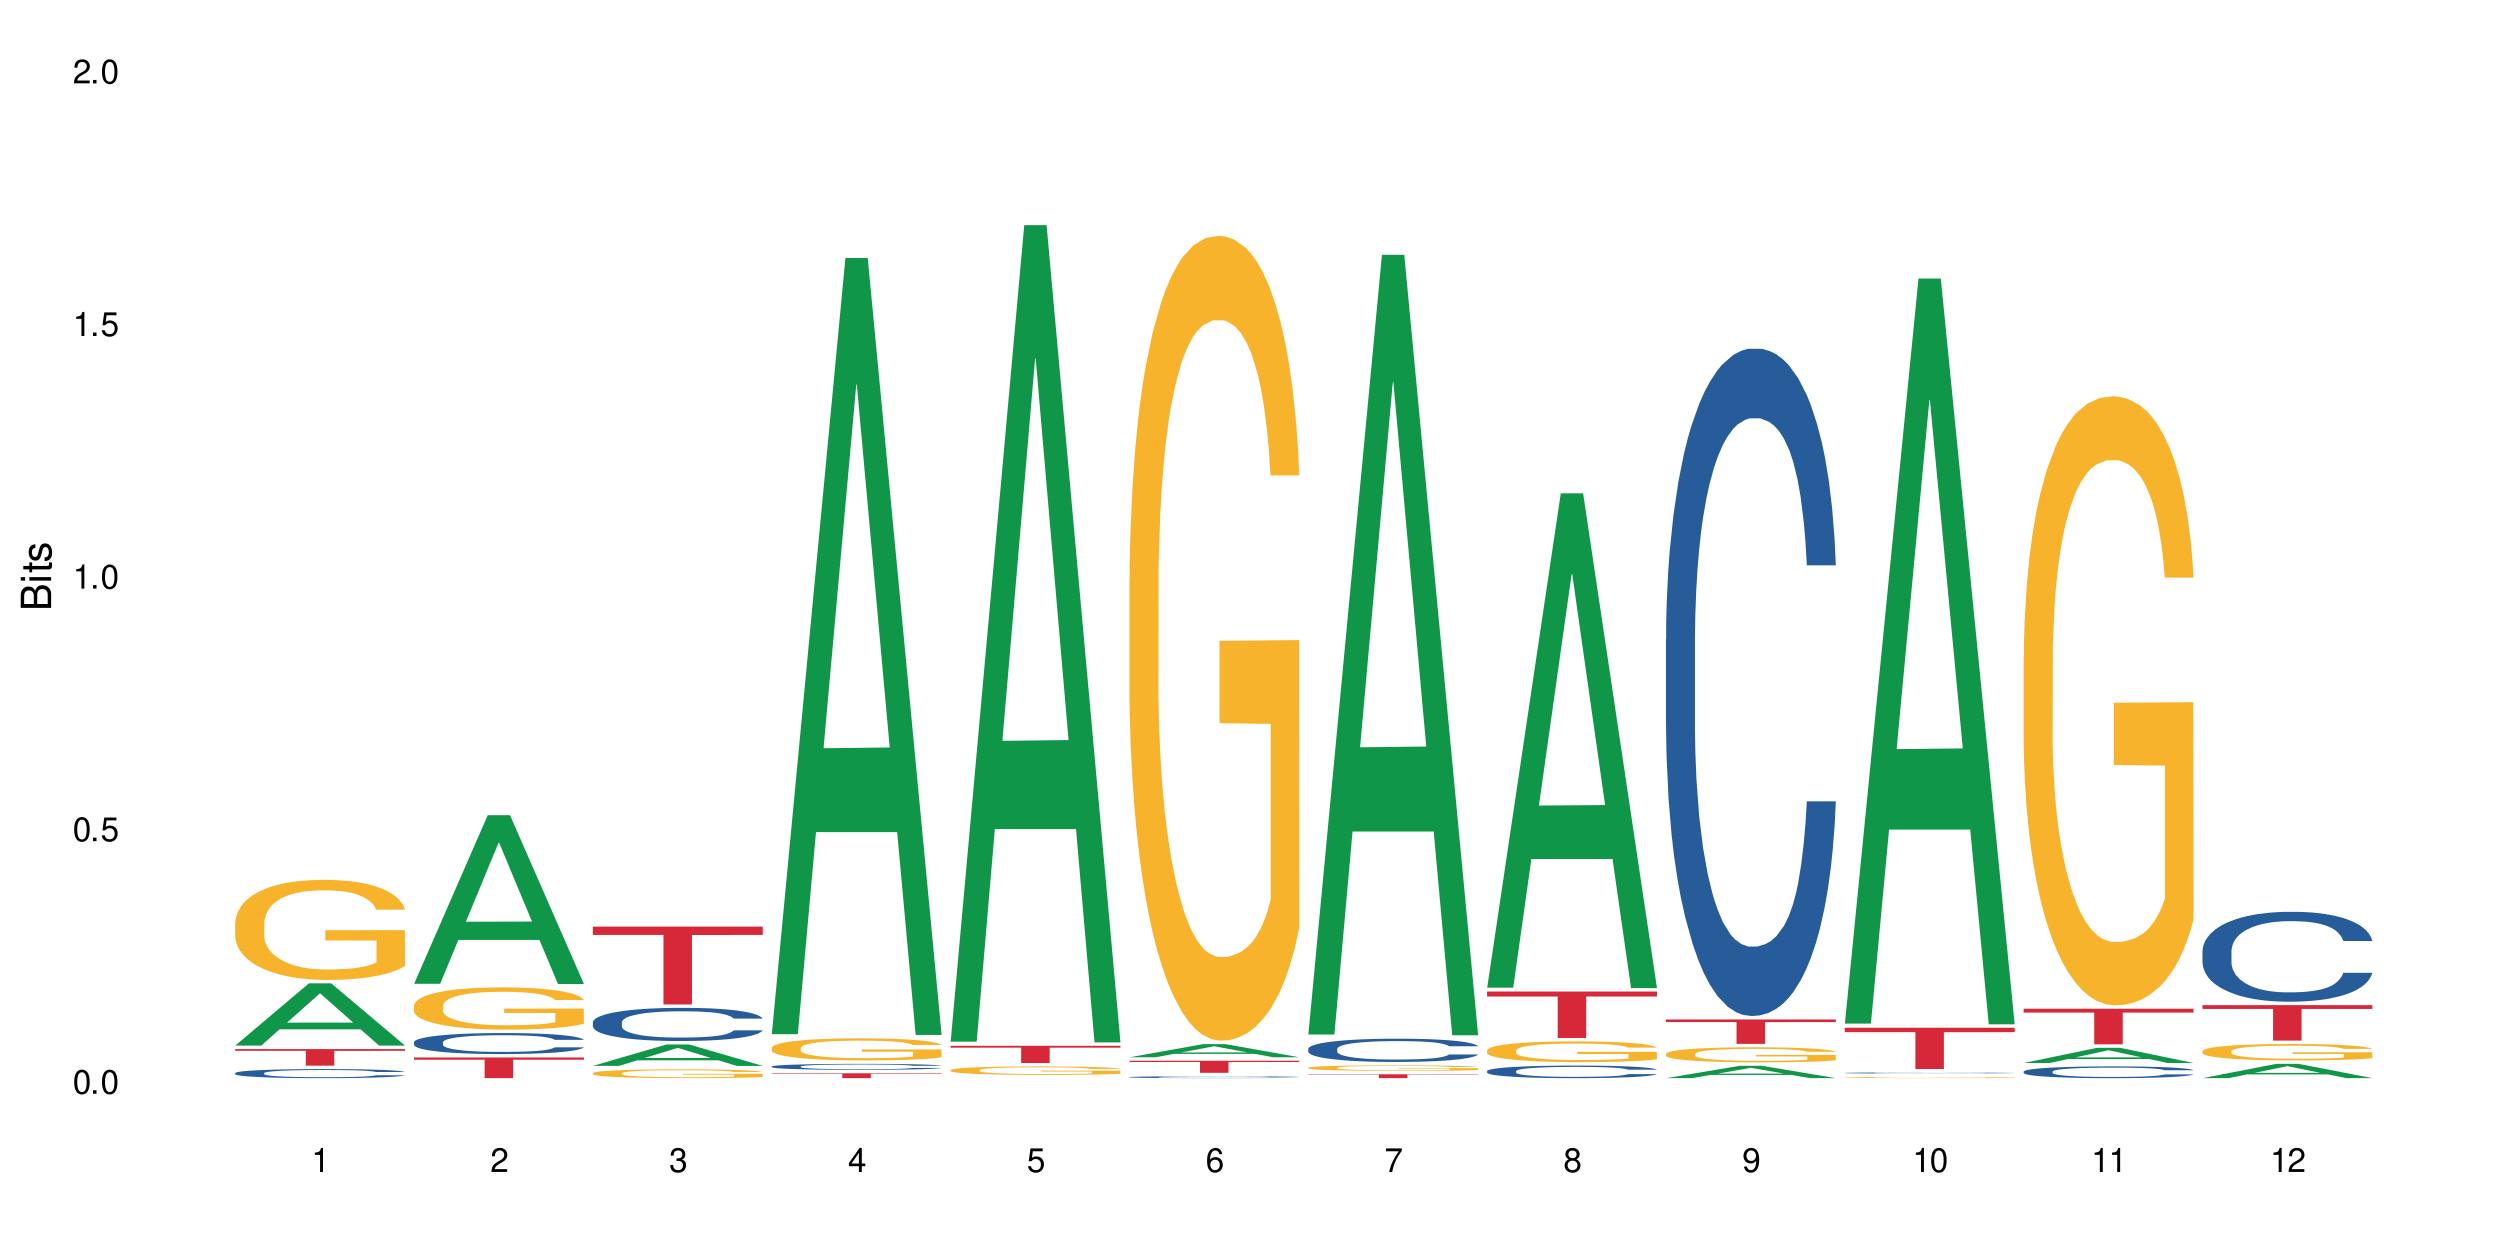 <?xml version="1.0" encoding="UTF-8"?>
<svg xmlns="http://www.w3.org/2000/svg" xmlns:xlink="http://www.w3.org/1999/xlink" width="720" height="360" viewBox="0 0 720 360">
<defs>
<g>
<g id="glyph-0-0">
</g>
<g id="glyph-0-1">
<path d="M 2.641 -6.938 C 2 -6.938 1.422 -6.656 1.078 -6.172 C 0.641 -5.562 0.406 -4.641 0.406 -3.359 C 0.406 -1.016 1.188 0.219 2.641 0.219 C 4.078 0.219 4.859 -1.016 4.859 -3.297 C 4.859 -4.641 4.656 -5.547 4.203 -6.172 C 3.844 -6.656 3.281 -6.938 2.641 -6.938 Z M 2.641 -6.188 C 3.547 -6.188 4 -5.25 4 -3.375 C 4 -1.406 3.562 -0.484 2.625 -0.484 C 1.734 -0.484 1.281 -1.438 1.281 -3.344 C 1.281 -5.25 1.734 -6.188 2.641 -6.188 Z M 2.641 -6.188 "/>
</g>
<g id="glyph-0-2">
<path d="M 1.828 -1 L 0.828 -1 L 0.828 0 L 1.828 0 Z M 1.828 -1 "/>
</g>
<g id="glyph-0-3">
<path d="M 4.562 -6.797 L 1.062 -6.797 L 0.547 -3.094 L 1.328 -3.094 C 1.719 -3.562 2.047 -3.734 2.578 -3.734 C 3.484 -3.734 4.062 -3.109 4.062 -2.094 C 4.062 -1.125 3.484 -0.531 2.578 -0.531 C 1.828 -0.531 1.375 -0.906 1.188 -1.672 L 0.328 -1.672 C 0.453 -1.109 0.547 -0.844 0.75 -0.594 C 1.125 -0.078 1.828 0.219 2.594 0.219 C 3.969 0.219 4.922 -0.781 4.922 -2.219 C 4.922 -3.562 4.031 -4.484 2.719 -4.484 C 2.25 -4.484 1.859 -4.359 1.469 -4.062 L 1.734 -5.969 L 4.562 -5.969 Z M 4.562 -6.797 "/>
</g>
<g id="glyph-0-4">
<path d="M 2.484 -4.938 L 2.484 0 L 3.328 0 L 3.328 -6.938 L 2.766 -6.938 C 2.469 -5.875 2.281 -5.734 0.984 -5.562 L 0.984 -4.938 Z M 2.484 -4.938 "/>
</g>
<g id="glyph-0-5">
<path d="M 4.859 -0.828 L 1.281 -0.828 C 1.359 -1.406 1.672 -1.781 2.5 -2.281 L 3.469 -2.828 C 4.406 -3.344 4.906 -4.062 4.906 -4.906 C 4.906 -5.484 4.672 -6.031 4.266 -6.406 C 3.859 -6.766 3.375 -6.938 2.719 -6.938 C 1.859 -6.938 1.219 -6.625 0.844 -6.031 C 0.609 -5.672 0.5 -5.234 0.484 -4.531 L 1.328 -4.531 C 1.359 -5.016 1.406 -5.281 1.531 -5.516 C 1.75 -5.938 2.188 -6.203 2.703 -6.203 C 3.469 -6.203 4.031 -5.641 4.031 -4.891 C 4.031 -4.344 3.719 -3.859 3.125 -3.516 L 2.234 -3 C 0.812 -2.172 0.406 -1.531 0.328 -0.016 L 4.859 -0.016 Z M 4.859 -0.828 "/>
</g>
<g id="glyph-0-6">
<path d="M 2.125 -3.188 L 2.578 -3.188 C 3.5 -3.188 3.984 -2.766 3.984 -1.922 C 3.984 -1.062 3.469 -0.531 2.594 -0.531 C 1.656 -0.531 1.203 -1 1.156 -2.016 L 0.312 -2.016 C 0.344 -1.453 0.438 -1.094 0.609 -0.781 C 0.953 -0.109 1.625 0.219 2.547 0.219 C 3.953 0.219 4.859 -0.625 4.859 -1.938 C 4.859 -2.828 4.516 -3.297 3.703 -3.594 C 4.344 -3.844 4.656 -4.328 4.656 -5.031 C 4.656 -6.219 3.875 -6.938 2.578 -6.938 C 1.203 -6.938 0.484 -6.172 0.453 -4.703 L 1.297 -4.703 C 1.312 -5.125 1.344 -5.359 1.453 -5.578 C 1.641 -5.969 2.062 -6.203 2.594 -6.203 C 3.344 -6.203 3.797 -5.75 3.797 -5 C 3.797 -4.516 3.609 -4.219 3.25 -4.047 C 3.016 -3.953 2.703 -3.922 2.125 -3.906 Z M 2.125 -3.188 "/>
</g>
<g id="glyph-0-7">
<path d="M 3.141 -1.672 L 3.141 0 L 3.984 0 L 3.984 -1.672 L 4.984 -1.672 L 4.984 -2.438 L 3.984 -2.438 L 3.984 -6.938 L 3.359 -6.938 L 0.266 -2.578 L 0.266 -1.672 Z M 3.141 -2.438 L 1 -2.438 L 3.141 -5.5 Z M 3.141 -2.438 "/>
</g>
<g id="glyph-0-8">
<path d="M 4.781 -5.125 C 4.609 -6.266 3.891 -6.938 2.844 -6.938 C 2.094 -6.938 1.422 -6.578 1.031 -5.953 C 0.594 -5.266 0.406 -4.422 0.406 -3.172 C 0.406 -2 0.578 -1.25 0.984 -0.641 C 1.359 -0.078 1.953 0.219 2.703 0.219 C 3.984 0.219 4.922 -0.75 4.922 -2.094 C 4.922 -3.375 4.062 -4.281 2.844 -4.281 C 2.172 -4.281 1.641 -4.031 1.281 -3.516 C 1.281 -5.234 1.828 -6.188 2.797 -6.188 C 3.391 -6.188 3.797 -5.797 3.938 -5.125 Z M 2.734 -3.531 C 3.547 -3.531 4.062 -2.953 4.062 -2.031 C 4.062 -1.156 3.484 -0.531 2.703 -0.531 C 1.922 -0.531 1.328 -1.188 1.328 -2.078 C 1.328 -2.938 1.906 -3.531 2.734 -3.531 Z M 2.734 -3.531 "/>
</g>
<g id="glyph-0-9">
<path d="M 4.984 -6.797 L 0.438 -6.797 L 0.438 -5.969 L 4.109 -5.969 C 2.5 -3.656 1.828 -2.234 1.328 0 L 2.219 0 C 2.594 -2.172 3.453 -4.047 4.984 -6.094 Z M 4.984 -6.797 "/>
</g>
<g id="glyph-0-10">
<path d="M 3.75 -3.656 C 4.469 -4.094 4.688 -4.438 4.688 -5.078 C 4.688 -6.172 3.844 -6.938 2.641 -6.938 C 1.438 -6.938 0.594 -6.172 0.594 -5.094 C 0.594 -4.438 0.812 -4.094 1.516 -3.656 C 0.734 -3.266 0.359 -2.703 0.359 -1.922 C 0.359 -0.656 1.281 0.219 2.641 0.219 C 3.984 0.219 4.922 -0.656 4.922 -1.922 C 4.922 -2.703 4.531 -3.266 3.75 -3.656 Z M 2.641 -6.188 C 3.359 -6.188 3.812 -5.75 3.812 -5.062 C 3.812 -4.406 3.344 -3.984 2.641 -3.984 C 1.922 -3.984 1.453 -4.406 1.453 -5.078 C 1.453 -5.75 1.922 -6.188 2.641 -6.188 Z M 2.641 -3.266 C 3.484 -3.266 4.062 -2.719 4.062 -1.906 C 4.062 -1.078 3.484 -0.531 2.625 -0.531 C 1.797 -0.531 1.219 -1.094 1.219 -1.906 C 1.219 -2.719 1.781 -3.266 2.641 -3.266 Z M 2.641 -3.266 "/>
</g>
<g id="glyph-0-11">
<path d="M 0.516 -1.578 C 0.672 -0.453 1.406 0.219 2.438 0.219 C 3.188 0.219 3.859 -0.141 4.266 -0.766 C 4.688 -1.453 4.891 -2.297 4.891 -3.547 C 4.891 -4.719 4.703 -5.453 4.312 -6.078 C 3.938 -6.641 3.344 -6.938 2.594 -6.938 C 1.297 -6.938 0.359 -5.969 0.359 -4.625 C 0.359 -3.344 1.234 -2.453 2.453 -2.453 C 3.094 -2.453 3.578 -2.672 4.016 -3.203 C 4 -1.484 3.469 -0.531 2.5 -0.531 C 1.906 -0.531 1.484 -0.906 1.359 -1.578 Z M 2.578 -6.203 C 3.375 -6.203 3.969 -5.531 3.969 -4.641 C 3.969 -3.797 3.391 -3.188 2.547 -3.188 C 1.734 -3.188 1.234 -3.766 1.234 -4.688 C 1.234 -5.562 1.797 -6.203 2.578 -6.203 Z M 2.578 -6.203 "/>
</g>
<g id="glyph-1-0">
</g>
<g id="glyph-1-1">
<path d="M 0 -0.953 L 0 -4.891 C 0 -5.719 -0.234 -6.344 -0.734 -6.797 C -1.188 -7.234 -1.812 -7.469 -2.5 -7.469 C -3.547 -7.469 -4.188 -7 -4.625 -5.875 C -4.984 -6.688 -5.625 -7.094 -6.531 -7.094 C -7.172 -7.094 -7.734 -6.859 -8.141 -6.391 C -8.562 -5.922 -8.75 -5.344 -8.75 -4.5 L -8.75 -0.953 Z M -4.984 -2.062 L -7.766 -2.062 L -7.766 -4.219 C -7.766 -4.844 -7.688 -5.203 -7.453 -5.5 C -7.219 -5.812 -6.859 -5.969 -6.375 -5.969 C -5.891 -5.969 -5.531 -5.812 -5.297 -5.5 C -5.062 -5.203 -4.984 -4.844 -4.984 -4.219 Z M -0.984 -2.062 L -4 -2.062 L -4 -4.781 C -4 -5.766 -3.438 -6.359 -2.484 -6.359 C -1.547 -6.359 -0.984 -5.766 -0.984 -4.781 Z M -0.984 -2.062 "/>
</g>
<g id="glyph-1-2">
<path d="M -6.281 -1.797 L -6.281 -0.797 L 0 -0.797 L 0 -1.797 Z M -8.75 -1.797 L -8.75 -0.797 L -7.484 -0.797 L -7.484 -1.797 Z M -8.75 -1.797 "/>
</g>
<g id="glyph-1-3">
<path d="M -6.281 -3.047 L -6.281 -2.016 L -8.016 -2.016 L -8.016 -1.016 L -6.281 -1.016 L -6.281 -0.172 L -5.469 -0.172 L -5.469 -1.016 L -0.719 -1.016 C -0.078 -1.016 0.281 -1.453 0.281 -2.234 C 0.281 -2.5 0.25 -2.719 0.188 -3.047 L -0.641 -3.047 C -0.609 -2.906 -0.594 -2.766 -0.594 -2.562 C -0.594 -2.141 -0.719 -2.016 -1.156 -2.016 L -5.469 -2.016 L -5.469 -3.047 Z M -6.281 -3.047 "/>
</g>
<g id="glyph-1-4">
<path d="M -4.531 -5.25 C -5.766 -5.25 -6.469 -4.422 -6.469 -2.969 C -6.469 -1.516 -5.719 -0.562 -4.547 -0.562 C -3.562 -0.562 -3.094 -1.062 -2.734 -2.562 L -2.516 -3.484 C -2.344 -4.188 -2.094 -4.469 -1.641 -4.469 C -1.047 -4.469 -0.641 -3.875 -0.641 -3 C -0.641 -2.453 -0.797 -2 -1.062 -1.75 C -1.25 -1.594 -1.422 -1.531 -1.875 -1.469 L -1.875 -0.406 C -0.422 -0.453 0.281 -1.266 0.281 -2.922 C 0.281 -4.5 -0.5 -5.516 -1.719 -5.516 C -2.656 -5.516 -3.172 -4.984 -3.469 -3.734 L -3.703 -2.766 C -3.891 -1.953 -4.156 -1.609 -4.594 -1.609 C -5.188 -1.609 -5.547 -2.125 -5.547 -2.938 C -5.547 -3.75 -5.203 -4.172 -4.531 -4.203 Z M -4.531 -5.25 "/>
</g>
</g>
</defs>
<rect x="-72" y="-36" width="864" height="432" fill="rgb(100%, 100%, 100%)" fill-opacity="1"/>
<path fill-rule="nonzero" fill="rgb(6.275%, 58.824%, 28.235%)" fill-opacity="1" d="M 67.73 301.125 L 67.785 301.105 L 88.957 283.203 L 95.387 283.203 L 116.664 301.141 L 109.188 301.141 L 103.855 296.457 L 80.488 296.457 L 75.258 301.125 L 67.73 301.125 L 82.734 294.52 L 101.711 294.504 L 92.25 286.133 L 92.145 286.117 L 92.039 286.168 L 82.684 294.504 L 82.734 294.52 Z M 67.73 301.125 "/>
<path fill-rule="nonzero" fill="rgb(14.51%, 36.078%, 60%)" fill-opacity="1" d="M 67.73 309.031 L 67.789 309.031 L 67.789 308.973 L 67.969 308.883 L 68.387 308.77 L 68.805 308.688 L 69.879 308.547 L 71.371 308.41 L 72.922 308.305 L 74.055 308.246 L 75.07 308.195 L 77.398 308.109 L 78.891 308.062 L 80.5 308.023 L 82.469 307.98 L 83.902 307.957 L 87.125 307.918 L 89.512 307.902 L 91.363 307.895 L 95.359 307.895 L 97.746 307.906 L 99.477 307.918 L 101.387 307.938 L 102.996 307.957 L 105.801 308.012 L 108.309 308.078 L 109.441 308.117 L 111.234 308.188 L 112.605 308.262 L 113.559 308.324 L 114.633 308.41 L 115.59 308.52 L 116.305 308.641 L 116.664 308.742 L 108.309 308.742 L 107.891 308.648 L 107.414 308.574 L 106.52 308.477 L 105.625 308.406 L 104.371 308.336 L 103.238 308.293 L 101.684 308.246 L 100.312 308.219 L 98.879 308.195 L 97.508 308.184 L 94.883 308.168 L 91.84 308.168 L 90.707 308.172 L 88.379 308.191 L 87.125 308.207 L 85.336 308.242 L 84.082 308.273 L 82.59 308.32 L 81.574 308.363 L 80.32 308.422 L 79.426 308.477 L 78.414 308.559 L 77.816 308.617 L 77.277 308.684 L 76.801 308.762 L 76.441 308.848 L 76.203 308.934 L 76.086 309.02 L 76.086 309.391 L 76.203 309.477 L 76.504 309.578 L 77.277 309.723 L 78.414 309.852 L 79.727 309.949 L 80.977 310.023 L 81.695 310.055 L 82.648 310.094 L 84.141 310.141 L 86.289 310.191 L 87.543 310.207 L 89.453 310.227 L 91.422 310.238 L 94.047 310.238 L 96.375 310.227 L 97.926 310.215 L 99.535 310.195 L 101.746 310.156 L 103.117 310.117 L 104.312 310.074 L 105.207 310.027 L 105.801 309.988 L 106.699 309.914 L 107.414 309.832 L 107.949 309.75 L 108.309 309.668 L 116.664 309.668 L 116.305 309.766 L 115.77 309.855 L 115.23 309.926 L 114.395 310.012 L 113.441 310.086 L 112.066 310.168 L 110.934 310.223 L 109.441 310.281 L 108.07 310.328 L 106.578 310.367 L 104.371 310.418 L 102.938 310.441 L 101.387 310.461 L 99.535 310.48 L 97.211 310.496 L 94.703 310.508 L 92.375 310.508 L 89.871 310.504 L 88.02 310.496 L 85.574 310.473 L 82.531 310.43 L 80.32 310.387 L 78.59 310.34 L 77.102 310.293 L 75.43 310.227 L 73.281 310.121 L 71.969 310.043 L 71.074 309.973 L 70.059 309.883 L 69.344 309.797 L 68.508 309.664 L 67.91 309.492 L 67.73 309.363 Z M 67.73 309.031 "/>
<path fill-rule="nonzero" fill="rgb(96.863%, 70.196%, 16.863%)" fill-opacity="1" d="M 67.73 265.746 L 67.789 265.719 L 67.789 265.191 L 68.031 264.008 L 68.625 262.375 L 69.402 261.035 L 70.238 259.98 L 70.773 259.43 L 71.668 258.641 L 72.445 258.062 L 74.414 256.879 L 76.922 255.773 L 78.293 255.297 L 79.844 254.852 L 82.051 254.352 L 83.066 254.168 L 86.172 253.746 L 89.691 253.484 L 93.57 253.402 L 95.359 253.43 L 97.805 253.535 L 101.148 253.824 L 103.059 254.09 L 104.551 254.352 L 106.102 254.691 L 108.012 255.219 L 109.801 255.852 L 111.234 256.484 L 112.664 257.273 L 113.859 258.113 L 114.871 259.035 L 115.77 260.141 L 116.305 261.062 L 116.664 261.98 L 108.367 261.98 L 107.891 261.062 L 107.355 260.352 L 106.461 259.48 L 105.562 258.852 L 104.668 258.352 L 102.996 257.668 L 101.566 257.246 L 99.777 256.879 L 98.047 256.641 L 96.074 256.484 L 94.883 256.43 L 91.719 256.43 L 88.855 256.613 L 87.184 256.824 L 85.992 257.035 L 84.32 257.43 L 83.305 257.746 L 82.707 257.957 L 80.918 258.773 L 79.727 259.508 L 79.07 260.008 L 78.234 260.797 L 77.637 261.508 L 76.98 262.562 L 76.621 263.352 L 76.145 265.141 L 76.086 269.875 L 76.266 270.875 L 76.621 271.953 L 77.102 272.902 L 77.816 273.902 L 78.531 274.664 L 79.785 275.691 L 80.859 276.375 L 81.695 276.824 L 83.305 277.531 L 83.961 277.77 L 85.512 278.242 L 87.125 278.613 L 89.094 278.926 L 90.586 279.086 L 92.973 279.219 L 96.016 279.219 L 99.598 279.059 L 101.863 278.848 L 103.414 278.637 L 104.43 278.453 L 105.684 278.164 L 106.578 277.902 L 107.414 277.613 L 108.43 277.164 L 108.43 270.875 L 93.688 270.848 L 93.688 267.902 L 116.602 267.875 L 116.664 278.164 L 115.41 278.875 L 113.859 279.559 L 112.367 280.086 L 110.816 280.531 L 108.605 281.031 L 106.816 281.348 L 104.07 281.719 L 101.566 281.953 L 98.941 282.113 L 96.613 282.191 L 93.867 282.215 L 91.422 282.164 L 88.797 282.008 L 86.707 281.797 L 84.797 281.531 L 82.887 281.191 L 80.5 280.637 L 78.949 280.191 L 77.34 279.637 L 75.727 278.98 L 74.297 278.27 L 73.34 277.719 L 72.387 277.086 L 71.371 276.297 L 70.418 275.402 L 69.699 274.586 L 69.043 273.664 L 68.566 272.797 L 68.09 271.613 L 67.852 270.664 L 67.73 269.852 Z M 67.73 265.746 "/>
<path fill-rule="nonzero" fill="rgb(83.922%, 15.686%, 22.353%)" fill-opacity="1" d="M 67.73 302.125 L 116.664 302.125 L 116.664 302.637 L 96.27 302.645 L 96.27 306.91 L 88.066 306.91 L 88.066 302.648 L 87.945 302.637 L 67.73 302.637 Z M 67.73 302.125 "/>
<path fill-rule="nonzero" fill="rgb(6.275%, 58.824%, 28.235%)" fill-opacity="1" d="M 119.238 283.34 L 119.289 283.297 L 140.465 234.785 L 146.895 234.785 L 168.172 283.387 L 160.695 283.387 L 155.363 270.699 L 131.996 270.699 L 126.766 283.34 L 119.238 283.34 L 134.242 265.453 L 153.219 265.406 L 143.758 242.727 L 143.652 242.68 L 143.547 242.816 L 134.191 265.406 L 134.242 265.453 Z M 119.238 283.34 "/>
<path fill-rule="nonzero" fill="rgb(14.51%, 36.078%, 60%)" fill-opacity="1" d="M 119.238 300.152 L 119.297 300.148 L 119.297 300.016 L 119.477 299.805 L 119.895 299.539 L 120.312 299.359 L 121.387 299.031 L 122.879 298.715 L 124.43 298.473 L 125.562 298.328 L 126.578 298.219 L 128.906 298.016 L 130.398 297.91 L 132.008 297.816 L 133.977 297.723 L 135.41 297.664 L 138.633 297.578 L 141.02 297.539 L 142.871 297.523 L 146.867 297.523 L 149.254 297.543 L 150.984 297.57 L 152.895 297.617 L 154.504 297.664 L 157.309 297.789 L 159.816 297.941 L 160.949 298.031 L 162.742 298.203 L 164.113 298.367 L 165.066 298.512 L 166.141 298.715 L 167.098 298.965 L 167.812 299.246 L 168.172 299.484 L 159.816 299.484 L 159.398 299.266 L 158.922 299.094 L 158.027 298.867 L 157.133 298.707 L 155.879 298.547 L 154.746 298.441 L 153.191 298.336 L 151.82 298.27 L 150.387 298.219 L 149.016 298.188 L 146.391 298.152 L 143.348 298.152 L 142.211 298.164 L 139.887 298.207 L 138.633 298.246 L 136.844 298.324 L 135.59 298.395 L 134.098 298.508 L 133.082 298.602 L 131.828 298.742 L 130.934 298.871 L 129.922 299.055 L 129.324 299.191 L 128.785 299.348 L 128.309 299.527 L 127.949 299.723 L 127.711 299.926 L 127.594 300.125 L 127.594 300.984 L 127.711 301.184 L 128.012 301.414 L 128.785 301.754 L 129.922 302.047 L 131.234 302.277 L 132.484 302.441 L 133.203 302.52 L 134.156 302.609 L 135.648 302.719 L 137.797 302.832 L 139.051 302.875 L 140.961 302.918 L 142.93 302.941 L 145.555 302.941 L 147.883 302.918 L 149.434 302.891 L 151.043 302.848 L 153.254 302.754 L 154.625 302.664 L 155.816 302.559 L 156.715 302.453 L 157.309 302.367 L 158.207 302.195 L 158.922 302.008 L 159.457 301.812 L 159.816 301.625 L 168.172 301.625 L 167.812 301.848 L 167.277 302.062 L 166.738 302.223 L 165.902 302.414 L 164.949 302.586 L 163.574 302.781 L 162.441 302.906 L 160.949 303.047 L 159.578 303.152 L 158.086 303.246 L 155.879 303.355 L 154.445 303.41 L 152.895 303.461 L 151.043 303.504 L 148.719 303.543 L 146.211 303.566 L 143.883 303.57 L 141.379 303.559 L 139.527 303.539 L 137.082 303.488 L 134.039 303.387 L 131.828 303.285 L 130.098 303.18 L 128.605 303.066 L 126.938 302.918 L 124.789 302.676 L 123.477 302.488 L 122.582 302.332 L 121.566 302.117 L 120.852 301.922 L 120.016 301.613 L 119.418 301.223 L 119.238 300.918 Z M 119.238 300.152 "/>
<path fill-rule="nonzero" fill="rgb(96.863%, 70.196%, 16.863%)" fill-opacity="1" d="M 119.238 289.582 L 119.297 289.57 L 119.297 289.348 L 119.535 288.848 L 120.133 288.16 L 120.91 287.594 L 121.746 287.148 L 122.281 286.918 L 123.176 286.582 L 123.953 286.34 L 125.922 285.84 L 128.43 285.371 L 129.801 285.172 L 131.352 284.984 L 133.559 284.773 L 134.574 284.695 L 137.676 284.516 L 141.199 284.406 L 145.078 284.371 L 146.867 284.383 L 149.312 284.43 L 152.656 284.551 L 154.566 284.66 L 156.059 284.773 L 157.609 284.918 L 159.52 285.141 L 161.309 285.406 L 162.742 285.672 L 164.172 286.004 L 165.367 286.359 L 166.379 286.75 L 167.277 287.215 L 167.812 287.605 L 168.172 287.992 L 159.875 287.992 L 159.398 287.605 L 158.863 287.305 L 157.965 286.938 L 157.07 286.672 L 156.176 286.461 L 154.504 286.172 L 153.074 285.996 L 151.281 285.84 L 149.551 285.738 L 147.582 285.672 L 146.391 285.648 L 143.227 285.648 L 140.363 285.727 L 138.691 285.816 L 137.5 285.906 L 135.828 286.074 L 134.812 286.207 L 134.215 286.293 L 132.426 286.641 L 131.234 286.949 L 130.578 287.16 L 129.742 287.492 L 129.145 287.793 L 128.488 288.238 L 128.129 288.57 L 127.652 289.328 L 127.594 291.324 L 127.773 291.75 L 128.129 292.203 L 128.605 292.602 L 129.324 293.027 L 130.039 293.348 L 131.293 293.781 L 132.367 294.07 L 133.203 294.258 L 134.812 294.559 L 135.469 294.66 L 137.02 294.859 L 138.633 295.016 L 140.602 295.148 L 142.094 295.215 L 144.48 295.27 L 147.523 295.27 L 151.105 295.203 L 153.371 295.113 L 154.922 295.023 L 155.938 294.945 L 157.191 294.824 L 158.086 294.715 L 158.922 294.59 L 159.938 294.402 L 159.938 291.75 L 145.195 291.738 L 145.195 290.492 L 168.109 290.48 L 168.172 294.824 L 166.918 295.125 L 165.367 295.414 L 163.875 295.637 L 162.324 295.824 L 160.113 296.035 L 158.324 296.168 L 155.578 296.324 L 153.074 296.426 L 150.449 296.492 L 148.121 296.523 L 145.375 296.535 L 142.93 296.512 L 140.305 296.445 L 138.215 296.359 L 136.305 296.246 L 134.395 296.102 L 132.008 295.867 L 130.457 295.68 L 128.848 295.445 L 127.234 295.168 L 125.801 294.871 L 124.848 294.637 L 123.895 294.371 L 122.879 294.035 L 121.926 293.66 L 121.207 293.312 L 120.551 292.926 L 120.074 292.559 L 119.598 292.059 L 119.359 291.66 L 119.238 291.316 Z M 119.238 289.582 "/>
<path fill-rule="nonzero" fill="rgb(83.922%, 15.686%, 22.353%)" fill-opacity="1" d="M 119.238 304.559 L 168.172 304.559 L 168.172 305.195 L 147.777 305.199 L 147.777 310.508 L 139.574 310.508 L 139.574 305.207 L 139.453 305.195 L 119.238 305.195 Z M 119.238 304.559 "/>
<path fill-rule="nonzero" fill="rgb(6.275%, 58.824%, 28.235%)" fill-opacity="1" d="M 170.746 306.977 L 170.797 306.969 L 191.973 300.797 L 198.402 300.797 L 219.68 306.98 L 212.203 306.98 L 206.871 305.367 L 183.504 305.367 L 178.273 306.977 L 170.746 306.977 L 185.75 304.699 L 204.727 304.691 L 195.266 301.809 L 195.16 301.801 L 195.055 301.816 L 185.699 304.691 L 185.75 304.699 Z M 170.746 306.977 "/>
<path fill-rule="nonzero" fill="rgb(14.51%, 36.078%, 60%)" fill-opacity="1" d="M 170.746 294.418 L 170.805 294.41 L 170.805 294.199 L 170.984 293.867 L 171.402 293.449 L 171.82 293.16 L 172.895 292.648 L 174.387 292.148 L 175.938 291.766 L 177.07 291.539 L 178.086 291.363 L 180.414 291.043 L 181.906 290.875 L 183.516 290.727 L 185.484 290.578 L 186.918 290.492 L 190.141 290.352 L 192.527 290.293 L 194.375 290.266 L 198.375 290.266 L 200.762 290.301 L 202.492 290.344 L 204.402 290.414 L 206.012 290.492 L 208.816 290.684 L 211.324 290.93 L 212.457 291.066 L 214.25 291.34 L 215.621 291.602 L 216.574 291.828 L 217.648 292.148 L 218.605 292.543 L 219.32 292.988 L 219.68 293.363 L 211.324 293.363 L 210.906 293.016 L 210.43 292.742 L 209.535 292.387 L 208.641 292.133 L 207.387 291.879 L 206.25 291.715 L 204.699 291.547 L 203.328 291.445 L 201.895 291.363 L 200.523 291.312 L 197.898 291.262 L 194.855 291.262 L 193.719 291.277 L 191.395 291.348 L 190.141 291.41 L 188.352 291.531 L 187.098 291.645 L 185.605 291.82 L 184.59 291.969 L 183.336 292.195 L 182.441 292.395 L 181.426 292.684 L 180.832 292.898 L 180.293 293.145 L 179.816 293.434 L 179.457 293.738 L 179.219 294.062 L 179.102 294.375 L 179.102 295.727 L 179.219 296.039 L 179.52 296.406 L 180.293 296.941 L 181.426 297.402 L 182.742 297.77 L 183.992 298.031 L 184.711 298.152 L 185.664 298.293 L 187.156 298.465 L 189.305 298.641 L 190.559 298.711 L 192.469 298.781 L 194.438 298.816 L 197.062 298.816 L 199.391 298.781 L 200.941 298.738 L 202.551 298.668 L 204.762 298.52 L 206.133 298.379 L 207.324 298.215 L 208.223 298.047 L 208.816 297.906 L 209.711 297.637 L 210.43 297.34 L 210.965 297.035 L 211.324 296.738 L 219.68 296.738 L 219.32 297.086 L 218.785 297.43 L 218.246 297.68 L 217.41 297.988 L 216.457 298.258 L 215.082 298.562 L 213.949 298.762 L 212.457 298.98 L 211.086 299.148 L 209.594 299.297 L 207.387 299.469 L 205.953 299.559 L 204.402 299.637 L 202.551 299.703 L 200.227 299.766 L 197.719 299.801 L 195.391 299.809 L 192.887 299.793 L 191.035 299.758 L 188.59 299.68 L 185.547 299.523 L 183.336 299.355 L 181.605 299.191 L 180.113 299.016 L 178.445 298.781 L 176.297 298.395 L 174.984 298.102 L 174.086 297.855 L 173.074 297.516 L 172.355 297.211 L 171.523 296.723 L 170.926 296.102 L 170.746 295.621 Z M 170.746 294.418 "/>
<path fill-rule="nonzero" fill="rgb(96.863%, 70.196%, 16.863%)" fill-opacity="1" d="M 170.746 309.055 L 170.805 309.055 L 170.805 309.008 L 171.043 308.902 L 171.641 308.758 L 172.418 308.641 L 173.254 308.547 L 173.789 308.5 L 174.684 308.43 L 175.461 308.379 L 177.43 308.273 L 179.938 308.176 L 181.309 308.133 L 182.859 308.094 L 185.066 308.051 L 186.082 308.035 L 189.184 307.996 L 192.707 307.973 L 196.586 307.969 L 198.375 307.969 L 200.82 307.98 L 204.164 308.004 L 206.074 308.027 L 207.566 308.051 L 209.117 308.082 L 211.027 308.129 L 212.816 308.184 L 214.25 308.238 L 215.68 308.309 L 216.875 308.383 L 217.887 308.465 L 218.785 308.562 L 219.32 308.645 L 219.68 308.723 L 211.383 308.723 L 210.906 308.645 L 210.371 308.582 L 209.473 308.504 L 208.578 308.449 L 207.684 308.402 L 206.012 308.344 L 204.582 308.305 L 202.789 308.273 L 201.059 308.254 L 199.09 308.238 L 197.898 308.234 L 194.734 308.234 L 191.871 308.25 L 190.199 308.27 L 189.008 308.289 L 187.336 308.324 L 186.32 308.352 L 185.723 308.367 L 183.934 308.441 L 182.742 308.508 L 182.086 308.551 L 181.25 308.621 L 180.652 308.684 L 179.996 308.773 L 179.637 308.844 L 179.16 309.004 L 179.102 309.422 L 179.281 309.508 L 179.637 309.605 L 180.113 309.688 L 180.832 309.777 L 181.547 309.844 L 182.801 309.934 L 183.875 309.996 L 184.711 310.035 L 186.32 310.098 L 186.977 310.117 L 188.527 310.16 L 190.141 310.191 L 192.109 310.219 L 193.602 310.234 L 195.988 310.246 L 199.031 310.246 L 202.613 310.23 L 204.879 310.211 L 206.43 310.195 L 207.445 310.176 L 208.699 310.152 L 209.594 310.129 L 210.43 310.102 L 211.445 310.062 L 211.445 309.508 L 196.703 309.508 L 196.703 309.246 L 219.617 309.246 L 219.68 310.152 L 218.426 310.215 L 216.875 310.273 L 215.383 310.32 L 213.832 310.359 L 211.621 310.406 L 209.832 310.434 L 207.086 310.465 L 204.582 310.488 L 201.957 310.5 L 199.629 310.508 L 196.883 310.508 L 194.438 310.504 L 191.812 310.492 L 189.723 310.473 L 187.812 310.449 L 185.902 310.418 L 183.516 310.371 L 181.965 310.332 L 180.355 310.281 L 178.742 310.223 L 177.309 310.16 L 176.355 310.113 L 175.402 310.059 L 174.387 309.988 L 173.43 309.91 L 172.715 309.836 L 172.059 309.754 L 171.582 309.68 L 171.105 309.574 L 170.867 309.492 L 170.746 309.418 Z M 170.746 309.055 "/>
<path fill-rule="nonzero" fill="rgb(83.922%, 15.686%, 22.353%)" fill-opacity="1" d="M 170.746 266.859 L 219.68 266.859 L 219.68 269.262 L 199.285 269.281 L 199.285 289.277 L 191.078 289.277 L 191.078 269.305 L 190.961 269.262 L 170.746 269.262 Z M 170.746 266.859 "/>
<path fill-rule="nonzero" fill="rgb(6.275%, 58.824%, 28.235%)" fill-opacity="1" d="M 222.254 297.848 L 222.305 297.637 L 243.48 74.301 L 249.91 74.301 L 271.188 298.059 L 263.711 298.059 L 258.379 239.648 L 235.008 239.648 L 229.781 297.848 L 222.254 297.848 L 237.258 215.488 L 256.234 215.277 L 246.773 110.859 L 246.668 110.648 L 246.562 111.277 L 237.207 215.277 L 237.258 215.488 Z M 222.254 297.848 "/>
<path fill-rule="nonzero" fill="rgb(14.51%, 36.078%, 60%)" fill-opacity="1" d="M 222.254 307.141 L 222.312 307.141 L 222.312 307.102 L 222.492 307.043 L 222.91 306.969 L 223.328 306.914 L 224.402 306.824 L 225.895 306.734 L 227.445 306.664 L 228.578 306.625 L 229.594 306.594 L 231.922 306.535 L 233.414 306.504 L 235.023 306.477 L 236.992 306.453 L 238.426 306.438 L 241.648 306.41 L 244.035 306.398 L 245.883 306.395 L 249.883 306.395 L 252.27 306.402 L 254 306.41 L 255.91 306.422 L 257.52 306.438 L 260.324 306.469 L 262.832 306.516 L 263.965 306.539 L 265.754 306.59 L 267.129 306.637 L 268.082 306.676 L 269.156 306.734 L 270.113 306.805 L 270.828 306.883 L 271.188 306.953 L 262.832 306.953 L 262.414 306.891 L 261.938 306.84 L 261.043 306.777 L 260.145 306.73 L 258.895 306.684 L 257.758 306.656 L 256.207 306.625 L 254.836 306.605 L 253.402 306.594 L 252.031 306.582 L 249.406 306.574 L 246.363 306.574 L 245.227 306.578 L 242.902 306.59 L 241.648 306.602 L 239.855 306.621 L 238.605 306.645 L 237.113 306.676 L 236.098 306.699 L 234.844 306.742 L 233.949 306.777 L 232.934 306.828 L 232.34 306.867 L 231.801 306.914 L 231.324 306.965 L 230.965 307.02 L 230.727 307.078 L 230.609 307.133 L 230.609 307.375 L 230.727 307.434 L 231.027 307.5 L 231.801 307.594 L 232.934 307.676 L 234.25 307.742 L 235.5 307.789 L 236.219 307.812 L 237.172 307.836 L 238.664 307.867 L 240.812 307.898 L 242.066 307.91 L 243.977 307.926 L 245.945 307.93 L 248.57 307.93 L 250.898 307.926 L 252.449 307.918 L 254.059 307.902 L 256.266 307.879 L 257.641 307.852 L 258.832 307.824 L 259.73 307.793 L 260.324 307.77 L 261.219 307.719 L 261.938 307.664 L 262.473 307.609 L 262.832 307.559 L 271.188 307.559 L 270.828 307.621 L 270.289 307.68 L 269.754 307.727 L 268.918 307.781 L 267.965 307.832 L 266.59 307.887 L 265.457 307.922 L 263.965 307.961 L 262.594 307.988 L 261.102 308.016 L 258.895 308.047 L 257.461 308.062 L 255.91 308.078 L 254.059 308.09 L 251.73 308.102 L 249.227 308.109 L 246.898 308.109 L 244.391 308.105 L 242.543 308.102 L 240.098 308.086 L 237.051 308.059 L 234.844 308.027 L 233.113 307.996 L 231.621 307.965 L 229.953 307.926 L 227.805 307.855 L 226.492 307.801 L 225.594 307.758 L 224.582 307.695 L 223.863 307.641 L 223.031 307.555 L 222.434 307.445 L 222.254 307.355 Z M 222.254 307.141 "/>
<path fill-rule="nonzero" fill="rgb(96.863%, 70.196%, 16.863%)" fill-opacity="1" d="M 222.254 301.77 L 222.312 301.766 L 222.312 301.648 L 222.551 301.387 L 223.148 301.027 L 223.926 300.73 L 224.762 300.496 L 225.297 300.375 L 226.191 300.199 L 226.969 300.074 L 228.938 299.812 L 231.445 299.566 L 232.816 299.461 L 234.367 299.363 L 236.574 299.254 L 237.59 299.211 L 240.691 299.121 L 244.215 299.062 L 248.094 299.043 L 249.883 299.051 L 252.328 299.074 L 255.672 299.137 L 257.582 299.195 L 259.07 299.254 L 260.625 299.328 L 262.535 299.445 L 264.324 299.586 L 265.754 299.723 L 267.188 299.898 L 268.383 300.086 L 269.395 300.289 L 270.289 300.531 L 270.828 300.734 L 271.188 300.938 L 262.891 300.938 L 262.414 300.734 L 261.875 300.578 L 260.98 300.387 L 260.086 300.246 L 259.191 300.137 L 257.52 299.984 L 256.09 299.891 L 254.297 299.812 L 252.566 299.758 L 250.598 299.723 L 249.406 299.711 L 246.242 299.711 L 243.379 299.754 L 241.707 299.801 L 240.516 299.848 L 238.844 299.934 L 237.828 300.004 L 237.23 300.051 L 235.441 300.23 L 234.25 300.391 L 233.59 300.504 L 232.758 300.676 L 232.16 300.836 L 231.504 301.066 L 231.145 301.242 L 230.668 301.637 L 230.609 302.684 L 230.785 302.902 L 231.145 303.141 L 231.621 303.352 L 232.34 303.57 L 233.055 303.742 L 234.309 303.969 L 235.383 304.117 L 236.219 304.219 L 237.828 304.375 L 238.484 304.426 L 240.035 304.531 L 241.648 304.613 L 243.617 304.684 L 245.109 304.719 L 247.496 304.746 L 250.539 304.746 L 254.121 304.711 L 256.387 304.664 L 257.938 304.617 L 258.953 304.578 L 260.207 304.512 L 261.102 304.457 L 261.938 304.391 L 262.949 304.293 L 262.949 302.902 L 248.211 302.898 L 248.211 302.246 L 271.125 302.242 L 271.188 304.512 L 269.934 304.672 L 268.383 304.82 L 266.891 304.938 L 265.34 305.035 L 263.129 305.148 L 261.34 305.219 L 258.594 305.297 L 256.09 305.352 L 253.465 305.387 L 251.137 305.402 L 248.391 305.41 L 245.945 305.398 L 243.32 305.363 L 241.23 305.316 L 239.32 305.258 L 237.41 305.184 L 235.023 305.059 L 233.473 304.961 L 231.859 304.84 L 230.25 304.695 L 228.816 304.535 L 227.863 304.414 L 226.91 304.273 L 225.895 304.102 L 224.938 303.902 L 224.223 303.723 L 223.566 303.52 L 223.09 303.328 L 222.613 303.066 L 222.375 302.855 L 222.254 302.676 Z M 222.254 301.77 "/>
<path fill-rule="nonzero" fill="rgb(83.922%, 15.686%, 22.353%)" fill-opacity="1" d="M 222.254 309.098 L 271.188 309.098 L 271.188 309.246 L 250.793 309.25 L 250.793 310.508 L 242.586 310.508 L 242.586 309.25 L 242.469 309.246 L 222.254 309.246 Z M 222.254 309.098 "/>
<path fill-rule="nonzero" fill="rgb(6.275%, 58.824%, 28.235%)" fill-opacity="1" d="M 273.762 299.992 L 273.812 299.77 L 294.984 64.836 L 301.418 64.836 L 322.695 300.211 L 315.219 300.211 L 309.887 238.773 L 286.516 238.773 L 281.289 299.992 L 273.762 299.992 L 288.766 213.355 L 307.742 213.133 L 298.281 103.293 L 298.176 103.07 L 298.07 103.734 L 288.711 213.133 L 288.766 213.355 Z M 273.762 299.992 "/>
<path fill-rule="nonzero" fill="rgb(96.863%, 70.196%, 16.863%)" fill-opacity="1" d="M 273.762 308.176 L 273.82 308.172 L 273.82 308.129 L 274.059 308.027 L 274.656 307.891 L 275.434 307.777 L 276.27 307.688 L 276.805 307.641 L 277.699 307.574 L 278.477 307.523 L 280.445 307.422 L 282.949 307.328 L 284.324 307.289 L 285.875 307.25 L 288.082 307.207 L 289.098 307.191 L 292.199 307.156 L 295.723 307.133 L 299.602 307.129 L 301.391 307.129 L 303.836 307.141 L 307.18 307.164 L 309.09 307.188 L 310.578 307.207 L 312.133 307.238 L 314.039 307.281 L 315.832 307.336 L 317.262 307.391 L 318.695 307.457 L 319.891 307.527 L 320.902 307.605 L 321.797 307.699 L 322.336 307.777 L 322.695 307.855 L 314.398 307.855 L 313.922 307.777 L 313.383 307.719 L 312.488 307.645 L 311.594 307.59 L 310.699 307.547 L 309.027 307.488 L 307.598 307.453 L 305.805 307.422 L 304.074 307.402 L 302.105 307.391 L 300.914 307.383 L 297.75 307.383 L 294.887 307.398 L 293.215 307.418 L 292.02 307.438 L 290.352 307.469 L 289.336 307.496 L 288.738 307.516 L 286.949 307.582 L 285.754 307.645 L 285.098 307.688 L 284.266 307.754 L 283.668 307.816 L 283.012 307.906 L 282.652 307.973 L 282.176 308.125 L 282.117 308.527 L 282.293 308.609 L 282.652 308.703 L 283.129 308.781 L 283.848 308.867 L 284.562 308.934 L 285.816 309.02 L 286.891 309.078 L 287.727 309.117 L 289.336 309.176 L 289.992 309.195 L 291.543 309.234 L 293.156 309.27 L 295.125 309.293 L 296.617 309.309 L 299.004 309.32 L 302.047 309.32 L 305.625 309.305 L 307.895 309.289 L 309.445 309.27 L 310.461 309.254 L 311.715 309.23 L 312.609 309.207 L 313.445 309.184 L 314.457 309.145 L 314.457 308.609 L 299.719 308.609 L 299.719 308.359 L 322.633 308.355 L 322.695 309.23 L 321.441 309.289 L 319.891 309.348 L 318.398 309.395 L 316.844 309.43 L 314.637 309.473 L 312.848 309.5 L 310.102 309.531 L 307.598 309.551 L 304.969 309.566 L 302.645 309.57 L 299.898 309.574 L 297.453 309.57 L 294.824 309.555 L 292.738 309.539 L 290.828 309.516 L 288.918 309.488 L 286.531 309.441 L 284.98 309.402 L 283.367 309.355 L 281.758 309.301 L 280.324 309.238 L 279.371 309.191 L 278.414 309.137 L 277.402 309.07 L 276.445 308.996 L 275.73 308.926 L 275.074 308.848 L 274.598 308.773 L 274.121 308.672 L 273.879 308.594 L 273.762 308.523 Z M 273.762 308.176 "/>
<path fill-rule="nonzero" fill="rgb(83.922%, 15.686%, 22.353%)" fill-opacity="1" d="M 273.762 301.199 L 322.695 301.199 L 322.695 301.727 L 302.301 301.734 L 302.301 306.141 L 294.094 306.141 L 294.094 301.738 L 293.977 301.727 L 273.762 301.727 Z M 273.762 301.199 "/>
<path fill-rule="nonzero" fill="rgb(6.275%, 58.824%, 28.235%)" fill-opacity="1" d="M 325.27 304.496 L 325.32 304.492 L 346.492 300.711 L 352.926 300.711 L 374.199 304.5 L 366.727 304.5 L 361.395 303.512 L 338.023 303.512 L 332.797 304.496 L 325.27 304.496 L 340.273 303.102 L 359.25 303.098 L 349.789 301.332 L 349.684 301.328 L 349.578 301.336 L 340.219 303.098 L 340.273 303.102 Z M 325.27 304.496 "/>
<path fill-rule="nonzero" fill="rgb(14.51%, 36.078%, 60%)" fill-opacity="1" d="M 325.27 310.195 L 325.328 310.195 L 325.328 310.184 L 325.508 310.164 L 325.926 310.141 L 326.344 310.125 L 327.418 310.094 L 328.91 310.066 L 330.461 310.043 L 331.594 310.031 L 332.609 310.02 L 334.938 310 L 336.43 309.992 L 338.039 309.984 L 340.008 309.973 L 341.441 309.969 L 344.664 309.961 L 347.051 309.957 L 355.285 309.957 L 357.016 309.961 L 358.926 309.965 L 360.535 309.969 L 363.34 309.98 L 365.848 309.992 L 366.98 310.004 L 368.77 310.02 L 370.145 310.031 L 371.098 310.047 L 372.172 310.066 L 373.129 310.086 L 373.844 310.113 L 374.199 310.137 L 365.848 310.137 L 365.43 310.113 L 364.953 310.098 L 364.055 310.078 L 363.16 310.062 L 361.91 310.051 L 360.773 310.039 L 359.223 310.031 L 357.852 310.023 L 356.418 310.02 L 355.047 310.016 L 352.422 310.012 L 349.379 310.012 L 348.242 310.016 L 345.914 310.02 L 344.664 310.023 L 342.871 310.027 L 341.621 310.035 L 340.129 310.047 L 339.113 310.055 L 337.859 310.066 L 336.965 310.078 L 335.949 310.098 L 335.355 310.109 L 334.816 310.121 L 334.34 310.141 L 333.98 310.156 L 333.742 310.176 L 333.625 310.195 L 333.625 310.273 L 333.742 310.289 L 334.039 310.312 L 334.816 310.344 L 335.949 310.371 L 337.262 310.391 L 338.516 310.406 L 339.234 310.414 L 340.188 310.422 L 341.68 310.434 L 343.828 310.441 L 345.082 310.445 L 346.988 310.449 L 348.961 310.453 L 351.586 310.453 L 353.914 310.449 L 355.465 310.449 L 357.074 310.441 L 359.281 310.434 L 360.656 310.426 L 361.848 310.418 L 362.742 310.406 L 363.34 310.398 L 364.234 310.383 L 364.953 310.367 L 365.488 310.348 L 365.848 310.332 L 374.199 310.332 L 373.844 310.352 L 373.305 310.371 L 372.77 310.387 L 371.934 310.402 L 370.98 310.418 L 369.605 310.438 L 368.473 310.449 L 366.98 310.461 L 365.609 310.473 L 364.117 310.48 L 361.91 310.488 L 360.477 310.496 L 358.926 310.5 L 357.074 310.504 L 354.746 310.508 L 345.559 310.508 L 343.109 310.504 L 340.066 310.492 L 337.859 310.484 L 336.129 310.473 L 334.637 310.465 L 332.965 310.449 L 330.82 310.426 L 329.504 310.41 L 328.609 310.395 L 327.598 310.375 L 326.879 310.359 L 326.043 310.332 L 325.449 310.293 L 325.27 310.266 Z M 325.27 310.195 "/>
<path fill-rule="nonzero" fill="rgb(96.863%, 70.196%, 16.863%)" fill-opacity="1" d="M 325.27 167.199 L 325.328 166.984 L 325.328 162.75 L 325.566 153.227 L 326.164 140.098 L 326.941 129.301 L 327.773 120.836 L 328.312 116.387 L 329.207 110.039 L 329.984 105.379 L 331.953 95.852 L 334.457 86.961 L 335.832 83.152 L 337.383 79.551 L 339.59 75.527 L 340.605 74.047 L 343.707 70.66 L 347.23 68.543 L 351.109 67.906 L 352.898 68.121 L 355.344 68.965 L 358.688 71.297 L 360.594 73.414 L 362.086 75.527 L 363.641 78.281 L 365.547 82.516 L 367.34 87.598 L 368.77 92.676 L 370.203 99.027 L 371.395 105.805 L 372.41 113.211 L 373.305 122.105 L 373.844 129.516 L 374.199 136.922 L 365.906 136.922 L 365.43 129.516 L 364.891 123.797 L 363.996 116.812 L 363.102 111.73 L 362.207 107.707 L 360.535 102.203 L 359.105 98.816 L 357.312 95.852 L 355.582 93.949 L 353.613 92.676 L 352.422 92.254 L 349.258 92.254 L 346.395 93.734 L 344.723 95.43 L 343.527 97.125 L 341.859 100.297 L 340.844 102.84 L 340.246 104.531 L 338.457 111.094 L 337.262 117.023 L 336.605 121.047 L 335.77 127.398 L 335.176 133.113 L 334.52 141.582 L 334.16 147.934 L 333.684 162.328 L 333.625 200.434 L 333.801 208.48 L 334.16 217.16 L 334.637 224.781 L 335.355 232.824 L 336.07 238.965 L 337.324 247.223 L 338.398 252.727 L 339.234 256.324 L 340.844 262.043 L 341.5 263.945 L 343.051 267.758 L 344.664 270.723 L 346.633 273.262 L 348.125 274.531 L 350.512 275.59 L 353.555 275.59 L 357.133 274.32 L 359.402 272.625 L 360.953 270.934 L 361.969 269.449 L 363.223 267.121 L 364.117 265.004 L 364.953 262.676 L 365.965 259.078 L 365.965 208.48 L 351.227 208.27 L 351.227 184.559 L 374.141 184.344 L 374.199 267.121 L 372.949 272.84 L 371.395 278.344 L 369.906 282.578 L 368.352 286.176 L 366.145 290.199 L 364.355 292.738 L 361.609 295.703 L 359.105 297.609 L 356.477 298.879 L 354.152 299.512 L 351.406 299.727 L 348.961 299.301 L 346.332 298.031 L 344.246 296.336 L 342.336 294.219 L 340.426 291.469 L 338.039 287.023 L 336.488 283.422 L 334.875 278.977 L 333.266 273.684 L 331.832 267.969 L 330.879 263.523 L 329.922 258.441 L 328.91 252.09 L 327.953 244.895 L 327.238 238.332 L 326.582 230.922 L 326.105 223.934 L 325.625 214.406 L 325.387 206.785 L 325.27 200.223 Z M 325.27 167.199 "/>
<path fill-rule="nonzero" fill="rgb(83.922%, 15.686%, 22.353%)" fill-opacity="1" d="M 325.27 305.488 L 374.199 305.488 L 374.199 305.859 L 353.809 305.863 L 353.809 308.969 L 345.602 308.969 L 345.602 305.867 L 345.484 305.859 L 325.27 305.859 Z M 325.27 305.488 "/>
<path fill-rule="nonzero" fill="rgb(6.275%, 58.824%, 28.235%)" fill-opacity="1" d="M 376.777 297.949 L 376.828 297.738 L 398 73.391 L 404.43 73.391 L 425.707 298.16 L 418.234 298.16 L 412.902 239.488 L 389.531 239.488 L 384.305 297.949 L 376.777 297.949 L 391.781 215.219 L 410.758 215.004 L 401.293 110.113 L 401.191 109.902 L 401.086 110.535 L 391.727 215.004 L 391.781 215.219 Z M 376.777 297.949 "/>
<path fill-rule="nonzero" fill="rgb(14.51%, 36.078%, 60%)" fill-opacity="1" d="M 376.777 302.059 L 376.836 302.055 L 376.836 301.906 L 377.016 301.676 L 377.434 301.379 L 377.852 301.18 L 378.926 300.816 L 380.418 300.469 L 381.969 300.199 L 383.102 300.039 L 384.117 299.918 L 386.445 299.691 L 387.934 299.574 L 389.547 299.473 L 391.516 299.367 L 392.949 299.305 L 396.172 299.207 L 398.559 299.164 L 400.406 299.148 L 404.406 299.148 L 406.793 299.172 L 408.523 299.203 L 410.434 299.25 L 412.043 299.305 L 414.848 299.441 L 417.355 299.613 L 418.488 299.711 L 420.277 299.898 L 421.652 300.082 L 422.605 300.242 L 423.68 300.469 L 424.633 300.742 L 425.352 301.055 L 425.707 301.32 L 417.355 301.32 L 416.938 301.074 L 416.461 300.883 L 415.562 300.633 L 414.668 300.457 L 413.414 300.277 L 412.281 300.164 L 410.73 300.047 L 409.359 299.973 L 407.926 299.918 L 406.555 299.883 L 403.93 299.844 L 400.883 299.844 L 399.75 299.855 L 397.422 299.906 L 396.172 299.949 L 394.379 300.035 L 393.129 300.113 L 391.637 300.234 L 390.621 300.34 L 389.367 300.5 L 388.473 300.641 L 387.457 300.84 L 386.859 300.996 L 386.324 301.164 L 385.848 301.367 L 385.488 301.582 L 385.25 301.809 L 385.129 302.027 L 385.129 302.977 L 385.25 303.199 L 385.547 303.453 L 386.324 303.828 L 387.457 304.152 L 388.77 304.41 L 390.023 304.594 L 390.738 304.68 L 391.695 304.777 L 393.188 304.898 L 395.336 305.02 L 396.59 305.07 L 398.496 305.117 L 400.469 305.145 L 403.094 305.145 L 405.418 305.117 L 406.973 305.09 L 408.582 305.039 L 410.789 304.934 L 412.164 304.836 L 413.355 304.723 L 414.25 304.605 L 414.848 304.508 L 415.742 304.316 L 416.461 304.109 L 416.996 303.895 L 417.355 303.688 L 425.707 303.688 L 425.352 303.934 L 424.812 304.172 L 424.277 304.348 L 423.441 304.562 L 422.484 304.75 L 421.113 304.965 L 419.98 305.105 L 418.488 305.258 L 417.117 305.375 L 415.625 305.48 L 413.414 305.602 L 411.984 305.664 L 410.434 305.719 L 408.582 305.766 L 406.254 305.809 L 403.75 305.836 L 401.422 305.84 L 398.914 305.828 L 397.066 305.805 L 394.617 305.75 L 391.574 305.641 L 389.367 305.523 L 387.637 305.406 L 386.145 305.285 L 384.473 305.117 L 382.324 304.852 L 381.012 304.641 L 380.117 304.469 L 379.105 304.23 L 378.387 304.016 L 377.551 303.676 L 376.957 303.242 L 376.777 302.902 Z M 376.777 302.059 "/>
<path fill-rule="nonzero" fill="rgb(96.863%, 70.196%, 16.863%)" fill-opacity="1" d="M 376.777 307.5 L 376.836 307.5 L 376.836 307.473 L 377.074 307.406 L 377.672 307.316 L 378.449 307.246 L 379.281 307.188 L 379.82 307.156 L 380.715 307.113 L 381.492 307.082 L 383.461 307.016 L 385.965 306.957 L 387.34 306.93 L 388.891 306.906 L 391.098 306.879 L 392.113 306.871 L 395.215 306.848 L 398.734 306.832 L 402.613 306.828 L 404.406 306.828 L 406.852 306.836 L 410.195 306.852 L 412.102 306.863 L 413.594 306.879 L 415.148 306.898 L 417.055 306.926 L 418.848 306.961 L 420.277 306.996 L 421.711 307.039 L 422.902 307.086 L 423.918 307.137 L 424.812 307.195 L 425.352 307.246 L 425.707 307.297 L 417.414 307.297 L 416.938 307.246 L 416.398 307.207 L 415.504 307.16 L 414.609 307.125 L 413.715 307.098 L 412.043 307.059 L 410.609 307.039 L 408.82 307.016 L 407.09 307.004 L 405.121 306.996 L 403.93 306.992 L 400.766 306.992 L 397.902 307.004 L 396.23 307.016 L 395.035 307.027 L 393.367 307.047 L 392.352 307.066 L 391.754 307.078 L 389.965 307.121 L 388.77 307.16 L 388.113 307.188 L 387.277 307.23 L 386.684 307.27 L 386.027 307.328 L 385.668 307.371 L 385.191 307.469 L 385.129 307.727 L 385.309 307.781 L 385.668 307.84 L 386.145 307.891 L 386.859 307.945 L 387.578 307.988 L 388.832 308.043 L 389.906 308.082 L 390.738 308.105 L 392.352 308.145 L 393.008 308.16 L 394.559 308.184 L 396.172 308.203 L 398.141 308.223 L 399.633 308.23 L 402.02 308.238 L 405.062 308.238 L 408.641 308.23 L 410.91 308.219 L 412.461 308.207 L 413.477 308.195 L 414.73 308.18 L 415.625 308.164 L 416.461 308.148 L 417.473 308.125 L 417.473 307.781 L 402.734 307.781 L 402.734 307.621 L 425.648 307.617 L 425.707 308.18 L 424.457 308.219 L 422.902 308.258 L 421.414 308.285 L 419.859 308.309 L 417.652 308.336 L 415.863 308.355 L 413.117 308.375 L 410.609 308.387 L 407.984 308.395 L 405.66 308.398 L 402.914 308.402 L 400.469 308.398 L 397.84 308.391 L 395.754 308.379 L 393.844 308.363 L 391.934 308.344 L 389.547 308.316 L 387.996 308.289 L 386.383 308.262 L 384.773 308.223 L 383.34 308.188 L 382.387 308.156 L 381.43 308.121 L 380.418 308.078 L 379.461 308.027 L 378.746 307.984 L 378.09 307.934 L 377.613 307.887 L 377.133 307.82 L 376.895 307.77 L 376.777 307.727 Z M 376.777 307.5 "/>
<path fill-rule="nonzero" fill="rgb(83.922%, 15.686%, 22.353%)" fill-opacity="1" d="M 376.777 309.387 L 425.707 309.387 L 425.707 309.508 L 405.316 309.508 L 405.316 310.508 L 397.109 310.508 L 397.109 309.512 L 396.992 309.508 L 376.777 309.508 Z M 376.777 309.387 "/>
<path fill-rule="nonzero" fill="rgb(6.275%, 58.824%, 28.235%)" fill-opacity="1" d="M 428.285 284.445 L 428.336 284.309 L 449.508 142.078 L 455.938 142.078 L 477.215 284.578 L 469.742 284.578 L 464.406 247.383 L 441.039 247.383 L 435.812 284.445 L 428.285 284.445 L 443.289 231.992 L 462.266 231.859 L 452.801 165.359 L 452.699 165.227 L 452.594 165.629 L 443.234 231.859 L 443.289 231.992 Z M 428.285 284.445 "/>
<path fill-rule="nonzero" fill="rgb(14.51%, 36.078%, 60%)" fill-opacity="1" d="M 428.285 308.465 L 428.344 308.461 L 428.344 308.383 L 428.523 308.254 L 428.941 308.098 L 429.359 307.988 L 430.434 307.793 L 431.926 307.602 L 433.477 307.457 L 434.609 307.371 L 435.625 307.305 L 437.949 307.184 L 439.441 307.121 L 441.055 307.062 L 443.023 307.008 L 444.457 306.973 L 447.68 306.922 L 450.066 306.898 L 451.914 306.887 L 455.914 306.887 L 458.301 306.902 L 460.031 306.918 L 461.941 306.945 L 463.551 306.973 L 466.355 307.047 L 468.863 307.141 L 469.996 307.191 L 471.785 307.297 L 473.16 307.395 L 474.113 307.48 L 475.188 307.602 L 476.141 307.754 L 476.859 307.922 L 477.215 308.062 L 468.863 308.062 L 468.445 307.93 L 467.969 307.828 L 467.07 307.691 L 466.176 307.598 L 464.922 307.5 L 463.789 307.438 L 462.238 307.375 L 460.867 307.336 L 459.434 307.305 L 458.062 307.285 L 455.434 307.266 L 452.391 307.266 L 451.258 307.273 L 448.93 307.301 L 447.68 307.32 L 445.887 307.367 L 444.633 307.41 L 443.145 307.477 L 442.129 307.535 L 440.875 307.621 L 439.98 307.695 L 438.965 307.805 L 438.367 307.887 L 437.832 307.98 L 437.355 308.09 L 436.996 308.207 L 436.758 308.328 L 436.637 308.449 L 436.637 308.961 L 436.758 309.078 L 437.055 309.219 L 437.832 309.422 L 438.965 309.598 L 440.277 309.734 L 441.531 309.836 L 442.246 309.879 L 443.203 309.934 L 444.695 310 L 446.844 310.066 L 448.094 310.094 L 450.004 310.117 L 451.973 310.133 L 454.602 310.133 L 456.926 310.117 L 458.48 310.102 L 460.09 310.074 L 462.297 310.02 L 463.672 309.969 L 464.863 309.902 L 465.758 309.84 L 466.355 309.789 L 467.25 309.684 L 467.969 309.574 L 468.504 309.457 L 468.863 309.344 L 477.215 309.344 L 476.859 309.477 L 476.32 309.605 L 475.785 309.703 L 474.949 309.816 L 473.992 309.922 L 472.621 310.035 L 471.488 310.113 L 469.996 310.195 L 468.625 310.258 L 467.133 310.312 L 464.922 310.379 L 463.492 310.414 L 461.941 310.445 L 460.09 310.469 L 457.762 310.492 L 455.258 310.508 L 452.93 310.508 L 450.422 310.504 L 448.574 310.488 L 446.125 310.461 L 443.082 310.402 L 440.875 310.336 L 439.145 310.273 L 437.652 310.207 L 435.98 310.117 L 433.832 309.973 L 432.52 309.859 L 431.625 309.77 L 430.613 309.641 L 429.895 309.523 L 429.059 309.34 L 428.465 309.102 L 428.285 308.922 Z M 428.285 308.465 "/>
<path fill-rule="nonzero" fill="rgb(96.863%, 70.196%, 16.863%)" fill-opacity="1" d="M 428.285 302.484 L 428.344 302.48 L 428.344 302.371 L 428.582 302.125 L 429.18 301.785 L 429.953 301.508 L 430.789 301.289 L 431.328 301.172 L 432.223 301.012 L 433 300.891 L 434.969 300.645 L 437.473 300.414 L 438.848 300.316 L 440.398 300.223 L 442.605 300.121 L 443.621 300.082 L 446.723 299.996 L 450.242 299.941 L 454.121 299.922 L 455.914 299.93 L 458.359 299.949 L 461.703 300.012 L 463.609 300.066 L 465.102 300.121 L 466.652 300.191 L 468.562 300.301 L 470.355 300.43 L 471.785 300.562 L 473.219 300.727 L 474.41 300.902 L 475.426 301.09 L 476.32 301.32 L 476.859 301.512 L 477.215 301.703 L 468.922 301.703 L 468.445 301.512 L 467.906 301.363 L 467.012 301.184 L 466.117 301.055 L 465.223 300.949 L 463.551 300.809 L 462.117 300.719 L 460.328 300.645 L 458.598 300.594 L 456.629 300.562 L 455.434 300.551 L 452.273 300.551 L 449.41 300.59 L 447.738 300.633 L 446.543 300.676 L 444.875 300.758 L 443.859 300.824 L 443.262 300.867 L 441.473 301.035 L 440.277 301.191 L 439.621 301.293 L 438.785 301.457 L 438.191 301.605 L 437.535 301.824 L 437.176 301.988 L 436.699 302.359 L 436.637 303.34 L 436.816 303.547 L 437.176 303.773 L 437.652 303.969 L 438.367 304.176 L 439.086 304.336 L 440.34 304.547 L 441.414 304.691 L 442.246 304.781 L 443.859 304.93 L 444.516 304.98 L 446.066 305.078 L 447.68 305.152 L 449.648 305.219 L 451.141 305.254 L 453.527 305.281 L 456.57 305.281 L 460.148 305.246 L 462.418 305.203 L 463.969 305.16 L 464.984 305.121 L 466.238 305.062 L 467.133 305.008 L 467.969 304.945 L 468.98 304.855 L 468.98 303.547 L 454.242 303.543 L 454.242 302.934 L 477.156 302.926 L 477.215 305.062 L 475.965 305.207 L 474.41 305.352 L 472.918 305.461 L 471.367 305.551 L 469.16 305.656 L 467.371 305.723 L 464.625 305.797 L 462.117 305.848 L 459.492 305.879 L 457.164 305.895 L 454.422 305.902 L 451.973 305.891 L 449.348 305.859 L 447.262 305.816 L 445.352 305.762 L 443.441 305.688 L 441.055 305.574 L 439.504 305.48 L 437.891 305.367 L 436.281 305.23 L 434.848 305.082 L 433.895 304.969 L 432.938 304.836 L 431.926 304.672 L 430.969 304.488 L 430.254 304.32 L 429.598 304.129 L 429.121 303.945 L 428.641 303.703 L 428.402 303.504 L 428.285 303.336 Z M 428.285 302.484 "/>
<path fill-rule="nonzero" fill="rgb(83.922%, 15.686%, 22.353%)" fill-opacity="1" d="M 428.285 285.562 L 477.215 285.562 L 477.215 286.996 L 456.824 287.008 L 456.824 298.938 L 448.617 298.938 L 448.617 287.02 L 448.5 286.996 L 428.285 286.996 Z M 428.285 285.562 "/>
<path fill-rule="nonzero" fill="rgb(6.275%, 58.824%, 28.235%)" fill-opacity="1" d="M 479.793 310.508 L 479.844 310.504 L 501.016 306.957 L 507.445 306.957 L 528.723 310.508 L 521.25 310.508 L 515.914 309.582 L 492.547 309.582 L 487.32 310.508 L 479.793 310.508 L 494.797 309.199 L 513.773 309.195 L 504.309 307.539 L 504.207 307.535 L 504.102 307.543 L 494.742 309.195 L 494.797 309.199 Z M 479.793 310.508 "/>
<path fill-rule="nonzero" fill="rgb(14.51%, 36.078%, 60%)" fill-opacity="1" d="M 479.793 184.066 L 479.852 183.891 L 479.852 179.676 L 480.031 173 L 480.449 164.57 L 480.867 158.773 L 481.941 148.41 L 483.434 138.395 L 484.984 130.668 L 486.117 126.102 L 487.133 122.586 L 489.457 116.09 L 490.949 112.75 L 492.562 109.766 L 494.531 106.777 L 495.965 105.023 L 499.184 102.211 L 501.574 100.98 L 503.422 100.453 L 507.422 100.453 L 509.809 101.156 L 511.539 102.035 L 513.449 103.441 L 515.059 105.023 L 517.863 108.887 L 520.371 113.805 L 521.504 116.613 L 523.293 122.059 L 524.668 127.328 L 525.621 131.898 L 526.695 138.395 L 527.648 146.301 L 528.367 155.258 L 528.723 162.812 L 520.371 162.812 L 519.953 155.785 L 519.473 150.34 L 518.578 143.141 L 517.684 138.047 L 516.43 132.949 L 515.297 129.613 L 513.746 126.277 L 512.375 124.168 L 510.941 122.586 L 509.57 121.535 L 506.941 120.48 L 503.898 120.48 L 502.766 120.832 L 500.438 122.234 L 499.184 123.465 L 497.395 125.926 L 496.141 128.207 L 494.648 131.723 L 493.637 134.707 L 492.383 139.273 L 491.488 143.316 L 490.473 149.113 L 489.875 153.504 L 489.34 158.422 L 488.863 164.219 L 488.504 170.367 L 488.266 176.863 L 488.145 183.188 L 488.145 210.414 L 488.266 216.738 L 488.562 224.117 L 489.34 234.832 L 490.473 244.141 L 491.785 251.52 L 493.039 256.789 L 493.754 259.246 L 494.711 262.059 L 496.203 265.57 L 498.352 269.086 L 499.602 270.488 L 501.512 271.895 L 503.48 272.598 L 506.109 272.598 L 508.434 271.895 L 509.988 271.016 L 511.598 269.613 L 513.805 266.625 L 515.18 263.816 L 516.371 260.477 L 517.266 257.141 L 517.863 254.328 L 518.758 248.883 L 519.473 242.91 L 520.012 236.766 L 520.371 230.793 L 528.723 230.793 L 528.367 237.816 L 527.828 244.668 L 527.293 249.762 L 526.457 255.91 L 525.5 261.355 L 524.129 267.504 L 522.996 271.543 L 521.504 275.934 L 520.133 279.273 L 518.641 282.258 L 516.43 285.773 L 515 287.527 L 513.449 289.109 L 511.598 290.516 L 509.27 291.746 L 506.766 292.445 L 504.438 292.621 L 501.93 292.27 L 500.082 291.57 L 497.633 289.988 L 494.59 286.824 L 492.383 283.488 L 490.652 280.152 L 489.16 276.637 L 487.488 271.895 L 485.34 264.168 L 484.027 258.195 L 483.133 253.277 L 482.117 246.426 L 481.402 240.277 L 480.566 230.441 L 479.969 217.969 L 479.793 208.309 Z M 479.793 184.066 "/>
<path fill-rule="nonzero" fill="rgb(96.863%, 70.196%, 16.863%)" fill-opacity="1" d="M 479.793 303.484 L 479.852 303.48 L 479.852 303.398 L 480.09 303.219 L 480.688 302.973 L 481.461 302.77 L 482.297 302.613 L 482.836 302.527 L 483.73 302.41 L 484.504 302.32 L 486.477 302.145 L 488.98 301.977 L 490.355 301.906 L 491.906 301.836 L 494.113 301.762 L 495.129 301.734 L 498.23 301.672 L 501.75 301.629 L 505.629 301.617 L 507.422 301.621 L 509.867 301.637 L 513.207 301.684 L 515.117 301.723 L 516.609 301.762 L 518.16 301.812 L 520.07 301.895 L 521.863 301.988 L 523.293 302.082 L 524.727 302.203 L 525.918 302.328 L 526.934 302.469 L 527.828 302.637 L 528.367 302.773 L 528.723 302.914 L 520.43 302.914 L 519.953 302.773 L 519.414 302.668 L 518.52 302.535 L 517.625 302.441 L 516.73 302.367 L 515.059 302.262 L 513.625 302.199 L 511.836 302.145 L 510.105 302.105 L 508.137 302.082 L 506.941 302.074 L 503.781 302.074 L 500.918 302.102 L 499.246 302.137 L 498.051 302.168 L 496.383 302.227 L 495.367 302.273 L 494.77 302.305 L 492.98 302.43 L 491.785 302.539 L 491.129 302.617 L 490.293 302.734 L 489.699 302.844 L 489.043 303 L 488.684 303.121 L 488.207 303.391 L 488.145 304.105 L 488.324 304.258 L 488.684 304.422 L 489.16 304.562 L 489.875 304.715 L 490.594 304.832 L 491.844 304.984 L 492.918 305.09 L 493.754 305.156 L 495.367 305.262 L 496.023 305.301 L 497.574 305.371 L 499.184 305.426 L 501.156 305.473 L 502.648 305.5 L 505.035 305.52 L 508.078 305.52 L 511.656 305.492 L 513.926 305.461 L 515.477 305.43 L 516.492 305.402 L 517.742 305.359 L 518.641 305.32 L 519.473 305.277 L 520.488 305.207 L 520.488 304.258 L 505.75 304.254 L 505.75 303.809 L 528.664 303.805 L 528.723 305.359 L 527.473 305.465 L 525.918 305.57 L 524.426 305.648 L 522.875 305.715 L 520.668 305.793 L 518.879 305.84 L 516.133 305.895 L 513.625 305.93 L 511 305.957 L 508.672 305.969 L 505.93 305.973 L 503.48 305.965 L 500.855 305.938 L 498.77 305.906 L 496.859 305.867 L 494.949 305.816 L 492.562 305.734 L 491.012 305.664 L 489.398 305.582 L 487.789 305.48 L 486.355 305.375 L 485.402 305.293 L 484.445 305.195 L 483.434 305.078 L 482.477 304.941 L 481.762 304.816 L 481.105 304.68 L 480.629 304.547 L 480.148 304.371 L 479.91 304.227 L 479.793 304.102 Z M 479.793 303.484 "/>
<path fill-rule="nonzero" fill="rgb(83.922%, 15.686%, 22.353%)" fill-opacity="1" d="M 479.793 293.609 L 528.723 293.609 L 528.723 294.359 L 508.332 294.367 L 508.332 300.633 L 500.125 300.633 L 500.125 294.375 L 500.008 294.359 L 479.793 294.359 Z M 479.793 293.609 "/>
<path fill-rule="nonzero" fill="rgb(6.275%, 58.824%, 28.235%)" fill-opacity="1" d="M 531.301 294.801 L 531.352 294.598 L 552.523 80.211 L 558.953 80.211 L 580.23 295.004 L 572.754 295.004 L 567.422 238.934 L 544.055 238.934 L 538.828 294.801 L 531.301 294.801 L 546.305 215.742 L 565.281 215.539 L 555.816 115.305 L 555.715 115.102 L 555.609 115.707 L 546.25 215.539 L 546.305 215.742 Z M 531.301 294.801 "/>
<path fill-rule="nonzero" fill="rgb(14.51%, 36.078%, 60%)" fill-opacity="1" d="M 531.301 309.008 L 531.359 309.008 L 531.359 309 L 531.539 308.988 L 531.957 308.973 L 532.375 308.965 L 533.449 308.945 L 534.938 308.93 L 536.492 308.914 L 537.625 308.906 L 538.641 308.902 L 540.965 308.891 L 542.457 308.883 L 544.07 308.879 L 546.039 308.875 L 547.473 308.871 L 550.691 308.867 L 553.078 308.863 L 561.316 308.863 L 563.047 308.867 L 564.953 308.867 L 566.566 308.871 L 569.371 308.879 L 571.879 308.887 L 573.012 308.891 L 574.801 308.898 L 576.172 308.91 L 577.129 308.918 L 578.203 308.93 L 579.156 308.941 L 579.875 308.957 L 580.23 308.969 L 571.879 308.969 L 571.461 308.957 L 570.98 308.949 L 569.191 308.926 L 567.938 308.918 L 566.805 308.914 L 565.254 308.906 L 563.883 308.902 L 562.449 308.902 L 561.078 308.898 L 554.273 308.898 L 551.945 308.902 L 550.691 308.902 L 548.902 308.906 L 547.648 308.91 L 546.156 308.918 L 545.145 308.922 L 543.891 308.93 L 542.996 308.938 L 541.98 308.945 L 541.383 308.953 L 540.848 308.961 L 540.371 308.973 L 540.012 308.984 L 539.773 308.996 L 539.652 309.004 L 539.652 309.051 L 539.773 309.062 L 540.07 309.074 L 540.848 309.094 L 541.98 309.109 L 543.293 309.121 L 544.547 309.133 L 545.262 309.137 L 546.219 309.141 L 547.711 309.148 L 549.859 309.152 L 551.109 309.156 L 553.02 309.156 L 554.988 309.16 L 557.613 309.16 L 559.941 309.156 L 561.492 309.156 L 563.105 309.152 L 565.312 309.148 L 566.688 309.145 L 567.879 309.137 L 568.773 309.133 L 569.371 309.129 L 570.266 309.117 L 570.98 309.109 L 571.52 309.098 L 571.879 309.086 L 580.23 309.086 L 579.875 309.098 L 579.336 309.109 L 578.801 309.121 L 577.965 309.129 L 577.008 309.141 L 575.637 309.148 L 574.504 309.156 L 573.012 309.164 L 571.637 309.172 L 570.148 309.176 L 567.938 309.18 L 566.508 309.184 L 564.953 309.188 L 563.105 309.188 L 560.777 309.191 L 551.59 309.191 L 549.141 309.188 L 546.098 309.184 L 543.891 309.176 L 542.16 309.172 L 540.668 309.164 L 538.996 309.156 L 536.848 309.145 L 535.535 309.133 L 534.641 309.125 L 533.625 309.113 L 532.91 309.102 L 532.074 309.086 L 531.477 309.066 L 531.301 309.047 Z M 531.301 309.008 "/>
<path fill-rule="nonzero" fill="rgb(96.863%, 70.196%, 16.863%)" fill-opacity="1" d="M 531.301 310.32 L 531.359 310.32 L 531.359 310.316 L 531.598 310.301 L 532.195 310.281 L 532.969 310.266 L 533.805 310.254 L 534.344 310.25 L 535.238 310.238 L 536.012 310.234 L 537.984 310.219 L 540.488 310.207 L 541.863 310.203 L 543.414 310.195 L 545.621 310.191 L 546.637 310.188 L 549.738 310.184 L 553.258 310.18 L 561.375 310.18 L 564.715 310.184 L 566.625 310.188 L 568.117 310.191 L 569.668 310.195 L 571.578 310.199 L 573.367 310.207 L 576.234 310.223 L 577.426 310.234 L 578.441 310.246 L 579.336 310.258 L 579.875 310.266 L 580.23 310.277 L 571.938 310.277 L 571.461 310.266 L 570.922 310.258 L 569.133 310.242 L 568.238 310.238 L 566.566 310.23 L 565.133 310.223 L 563.344 310.219 L 561.613 310.215 L 552.422 310.215 L 550.754 310.219 L 549.559 310.223 L 547.887 310.227 L 546.875 310.23 L 546.277 310.23 L 544.488 310.242 L 543.293 310.25 L 542.637 310.254 L 541.801 310.266 L 541.203 310.273 L 540.547 310.285 L 540.191 310.293 L 539.715 310.312 L 539.652 310.367 L 539.832 310.379 L 540.191 310.391 L 540.668 310.402 L 541.383 310.414 L 542.102 310.422 L 543.352 310.434 L 544.426 310.441 L 545.262 310.449 L 546.875 310.457 L 547.531 310.457 L 549.082 310.465 L 550.691 310.469 L 552.664 310.473 L 554.152 310.473 L 556.543 310.477 L 559.586 310.477 L 563.164 310.473 L 565.434 310.473 L 566.984 310.469 L 568 310.465 L 569.25 310.465 L 570.148 310.461 L 570.98 310.457 L 571.996 310.453 L 571.996 310.379 L 557.258 310.379 L 557.258 310.348 L 580.172 310.344 L 580.23 310.465 L 578.977 310.473 L 577.426 310.48 L 575.934 310.484 L 574.383 310.492 L 572.176 310.496 L 570.387 310.5 L 567.641 310.504 L 565.133 310.508 L 552.363 310.508 L 550.277 310.504 L 546.457 310.496 L 544.07 310.492 L 542.52 310.488 L 540.906 310.48 L 539.297 310.473 L 537.863 310.465 L 536.91 310.457 L 535.953 310.449 L 534.938 310.441 L 533.984 310.43 L 533.27 310.422 L 532.613 310.41 L 532.133 310.402 L 531.418 310.379 L 531.301 310.367 Z M 531.301 310.32 "/>
<path fill-rule="nonzero" fill="rgb(83.922%, 15.686%, 22.353%)" fill-opacity="1" d="M 531.301 295.988 L 580.23 295.988 L 580.23 297.262 L 559.84 297.273 L 559.84 307.875 L 551.633 307.875 L 551.633 297.285 L 551.516 297.262 L 531.301 297.262 Z M 531.301 295.988 "/>
<path fill-rule="nonzero" fill="rgb(6.275%, 58.824%, 28.235%)" fill-opacity="1" d="M 582.809 306.137 L 582.859 306.133 L 604.031 301.758 L 610.461 301.758 L 631.738 306.141 L 624.262 306.141 L 618.93 304.996 L 595.562 304.996 L 590.336 306.137 L 582.809 306.137 L 597.812 304.523 L 616.789 304.52 L 607.324 302.477 L 607.219 302.469 L 607.117 302.484 L 597.758 304.52 L 597.812 304.523 Z M 582.809 306.137 "/>
<path fill-rule="nonzero" fill="rgb(14.51%, 36.078%, 60%)" fill-opacity="1" d="M 582.809 308.598 L 582.867 308.594 L 582.867 308.523 L 583.047 308.402 L 583.465 308.254 L 583.883 308.152 L 584.957 307.973 L 586.445 307.793 L 588 307.66 L 589.133 307.578 L 590.148 307.516 L 592.473 307.402 L 593.965 307.344 L 595.578 307.289 L 597.547 307.238 L 598.977 307.207 L 602.199 307.156 L 604.586 307.137 L 606.438 307.129 L 610.438 307.129 L 612.824 307.141 L 614.555 307.156 L 616.461 307.18 L 618.074 307.207 L 620.879 307.273 L 623.383 307.363 L 624.52 307.41 L 626.309 307.508 L 627.68 307.602 L 628.637 307.68 L 629.711 307.793 L 630.664 307.934 L 631.383 308.09 L 631.738 308.227 L 623.383 308.227 L 622.969 308.102 L 622.488 308.004 L 621.594 307.879 L 620.699 307.789 L 619.445 307.699 L 618.312 307.641 L 616.762 307.582 L 615.387 307.543 L 613.957 307.516 L 612.582 307.496 L 609.957 307.48 L 606.914 307.48 L 605.781 307.484 L 603.453 307.512 L 602.199 307.531 L 600.41 307.574 L 599.156 307.617 L 597.664 307.676 L 596.652 307.73 L 595.398 307.809 L 594.504 307.883 L 593.488 307.984 L 592.891 308.062 L 592.355 308.148 L 591.879 308.25 L 591.52 308.359 L 591.281 308.473 L 591.16 308.582 L 591.16 309.062 L 591.281 309.176 L 591.578 309.305 L 592.355 309.492 L 593.488 309.656 L 594.801 309.785 L 596.055 309.879 L 596.77 309.922 L 597.727 309.973 L 599.219 310.035 L 601.367 310.094 L 602.617 310.121 L 604.527 310.145 L 606.496 310.156 L 609.121 310.156 L 611.449 310.145 L 613 310.129 L 614.613 310.105 L 616.82 310.051 L 618.191 310.004 L 619.387 309.945 L 620.281 309.887 L 620.879 309.836 L 621.773 309.738 L 622.488 309.633 L 623.027 309.527 L 623.383 309.422 L 631.738 309.422 L 631.383 309.547 L 630.844 309.664 L 630.309 309.754 L 629.473 309.863 L 628.516 309.961 L 627.145 310.066 L 626.012 310.137 L 624.52 310.215 L 623.145 310.273 L 621.652 310.328 L 619.445 310.391 L 618.016 310.422 L 616.461 310.449 L 614.613 310.473 L 612.285 310.496 L 609.777 310.508 L 607.453 310.508 L 604.945 310.504 L 603.098 310.492 L 600.648 310.465 L 597.605 310.406 L 595.398 310.348 L 593.668 310.289 L 592.176 310.227 L 590.504 310.145 L 588.355 310.008 L 587.043 309.902 L 586.148 309.816 L 585.133 309.695 L 584.418 309.59 L 583.582 309.414 L 582.984 309.195 L 582.809 309.027 Z M 582.809 308.598 "/>
<path fill-rule="nonzero" fill="rgb(96.863%, 70.196%, 16.863%)" fill-opacity="1" d="M 582.809 189.258 L 582.867 189.098 L 582.867 185.891 L 583.105 178.684 L 583.703 168.754 L 584.477 160.582 L 585.312 154.176 L 585.852 150.809 L 586.746 146.004 L 587.52 142.48 L 589.492 135.273 L 591.996 128.543 L 593.367 125.66 L 594.922 122.938 L 597.129 119.895 L 598.145 118.773 L 601.246 116.211 L 604.766 114.605 L 608.645 114.125 L 610.438 114.285 L 612.883 114.926 L 616.223 116.691 L 618.133 118.293 L 619.625 119.895 L 621.176 121.977 L 623.086 125.18 L 624.875 129.023 L 626.309 132.867 L 627.742 137.676 L 628.934 142.801 L 629.949 148.406 L 630.844 155.137 L 631.383 160.742 L 631.738 166.348 L 623.445 166.348 L 622.969 160.742 L 622.43 156.418 L 621.535 151.133 L 620.641 147.285 L 619.746 144.242 L 618.074 140.078 L 616.641 137.516 L 614.852 135.273 L 613.121 133.832 L 611.152 132.867 L 609.957 132.547 L 606.797 132.547 L 603.93 133.672 L 602.262 134.953 L 601.066 136.234 L 599.395 138.637 L 598.383 140.559 L 597.785 141.84 L 595.996 146.805 L 594.801 151.293 L 594.145 154.336 L 593.309 159.141 L 592.711 163.465 L 592.055 169.875 L 591.699 174.68 L 591.223 185.57 L 591.16 214.406 L 591.34 220.492 L 591.699 227.062 L 592.176 232.828 L 592.891 238.918 L 593.609 243.562 L 594.859 249.809 L 595.934 253.973 L 596.77 256.699 L 598.383 261.023 L 599.039 262.465 L 600.59 265.348 L 602.199 267.59 L 604.168 269.512 L 605.66 270.473 L 608.047 271.273 L 611.094 271.273 L 614.672 270.312 L 616.941 269.031 L 618.492 267.75 L 619.508 266.629 L 620.758 264.867 L 621.652 263.266 L 622.488 261.504 L 623.504 258.781 L 623.504 220.492 L 608.766 220.332 L 608.766 202.391 L 631.68 202.23 L 631.738 264.867 L 630.484 269.191 L 628.934 273.355 L 627.441 276.562 L 625.891 279.285 L 623.684 282.328 L 621.895 284.25 L 619.148 286.492 L 616.641 287.934 L 614.016 288.895 L 611.688 289.375 L 608.945 289.535 L 606.496 289.215 L 603.871 288.254 L 601.781 286.973 L 599.875 285.371 L 597.965 283.289 L 595.578 279.926 L 594.027 277.203 L 592.414 273.84 L 590.805 269.832 L 589.371 265.508 L 588.418 262.145 L 587.461 258.301 L 586.445 253.492 L 585.492 248.047 L 584.777 243.082 L 584.121 237.473 L 583.641 232.188 L 583.164 224.98 L 582.926 219.211 L 582.809 214.246 Z M 582.809 189.258 "/>
<path fill-rule="nonzero" fill="rgb(83.922%, 15.686%, 22.353%)" fill-opacity="1" d="M 582.809 290.523 L 631.738 290.523 L 631.738 291.621 L 611.344 291.629 L 611.344 300.773 L 603.141 300.773 L 603.141 291.641 L 603.023 291.621 L 582.809 291.621 Z M 582.809 290.523 "/>
<path fill-rule="nonzero" fill="rgb(6.275%, 58.824%, 28.235%)" fill-opacity="1" d="M 634.312 310.504 L 634.367 310.5 L 655.539 306.395 L 661.969 306.395 L 683.246 310.508 L 675.77 310.508 L 670.438 309.434 L 647.07 309.434 L 641.844 310.504 L 634.312 310.504 L 649.316 308.992 L 668.297 308.988 L 658.832 307.066 L 658.727 307.062 L 658.625 307.074 L 649.266 308.988 L 649.316 308.992 Z M 634.312 310.504 "/>
<path fill-rule="nonzero" fill="rgb(14.51%, 36.078%, 60%)" fill-opacity="1" d="M 634.312 273.875 L 634.375 273.848 L 634.375 273.281 L 634.555 272.383 L 634.973 271.246 L 635.387 270.465 L 636.461 269.07 L 637.953 267.723 L 639.508 266.68 L 640.641 266.066 L 641.652 265.594 L 643.98 264.719 L 645.473 264.27 L 647.086 263.867 L 649.055 263.465 L 650.484 263.227 L 653.707 262.848 L 656.094 262.684 L 657.945 262.613 L 661.941 262.613 L 664.332 262.707 L 666.062 262.824 L 667.969 263.016 L 669.582 263.227 L 672.387 263.746 L 674.891 264.41 L 676.027 264.789 L 677.816 265.523 L 679.188 266.23 L 680.145 266.848 L 681.219 267.723 L 682.172 268.785 L 682.887 269.992 L 683.246 271.012 L 674.891 271.012 L 674.477 270.062 L 673.996 269.332 L 673.102 268.359 L 672.207 267.676 L 670.953 266.988 L 669.82 266.539 L 668.27 266.09 L 666.895 265.805 L 665.465 265.594 L 664.09 265.449 L 661.465 265.309 L 658.422 265.309 L 657.289 265.355 L 654.961 265.547 L 653.707 265.711 L 651.918 266.043 L 650.664 266.352 L 649.172 266.824 L 648.16 267.227 L 646.906 267.84 L 646.012 268.383 L 644.996 269.164 L 644.398 269.758 L 643.863 270.418 L 643.387 271.199 L 643.027 272.027 L 642.789 272.902 L 642.668 273.754 L 642.668 277.422 L 642.789 278.273 L 643.086 279.266 L 643.863 280.711 L 644.996 281.965 L 646.309 282.957 L 647.562 283.668 L 648.277 284 L 649.234 284.379 L 650.727 284.852 L 652.871 285.324 L 654.125 285.512 L 656.035 285.703 L 658.004 285.797 L 660.629 285.797 L 662.957 285.703 L 664.508 285.586 L 666.121 285.395 L 668.328 284.992 L 669.699 284.613 L 670.895 284.164 L 671.789 283.715 L 672.387 283.336 L 673.281 282.602 L 673.996 281.801 L 674.535 280.973 L 674.891 280.168 L 683.246 280.168 L 682.887 281.113 L 682.352 282.035 L 681.816 282.723 L 680.98 283.551 L 680.023 284.281 L 678.652 285.109 L 677.52 285.656 L 676.027 286.246 L 674.652 286.695 L 673.16 287.098 L 670.953 287.57 L 669.523 287.809 L 667.969 288.02 L 666.121 288.211 L 663.793 288.375 L 661.285 288.473 L 658.961 288.496 L 656.453 288.445 L 654.602 288.352 L 652.156 288.141 L 649.113 287.715 L 646.906 287.266 L 645.176 286.816 L 643.684 286.34 L 642.012 285.703 L 639.863 284.66 L 638.551 283.855 L 637.656 283.195 L 636.641 282.273 L 635.926 281.445 L 635.09 280.121 L 634.492 278.438 L 634.312 277.137 Z M 634.312 273.875 "/>
<path fill-rule="nonzero" fill="rgb(96.863%, 70.196%, 16.863%)" fill-opacity="1" d="M 634.312 302.703 L 634.375 302.699 L 634.375 302.609 L 634.613 302.418 L 635.211 302.148 L 635.984 301.93 L 636.82 301.754 L 637.359 301.664 L 638.254 301.535 L 639.027 301.438 L 640.996 301.246 L 643.504 301.062 L 644.875 300.984 L 646.43 300.91 L 648.637 300.828 L 649.652 300.801 L 652.754 300.73 L 656.273 300.688 L 660.152 300.676 L 661.941 300.68 L 664.391 300.695 L 667.73 300.742 L 669.641 300.785 L 671.133 300.828 L 672.684 300.887 L 674.594 300.973 L 676.383 301.078 L 677.816 301.18 L 679.25 301.309 L 680.441 301.449 L 681.457 301.598 L 682.352 301.781 L 682.887 301.934 L 683.246 302.082 L 674.953 302.082 L 674.477 301.934 L 673.938 301.816 L 673.043 301.672 L 672.148 301.57 L 671.254 301.488 L 669.582 301.375 L 668.148 301.305 L 666.359 301.246 L 664.629 301.207 L 662.66 301.18 L 661.465 301.172 L 658.305 301.172 L 655.438 301.203 L 653.77 301.234 L 652.574 301.27 L 650.902 301.336 L 649.891 301.387 L 649.293 301.422 L 647.504 301.555 L 646.309 301.676 L 645.652 301.758 L 644.816 301.891 L 644.219 302.004 L 643.562 302.18 L 643.207 302.309 L 642.727 302.602 L 642.668 303.379 L 642.848 303.543 L 643.207 303.723 L 643.684 303.879 L 644.398 304.043 L 645.117 304.168 L 646.367 304.336 L 647.441 304.449 L 648.277 304.523 L 649.891 304.637 L 650.547 304.676 L 652.098 304.754 L 653.707 304.816 L 655.676 304.867 L 657.168 304.895 L 659.555 304.914 L 662.602 304.914 L 666.18 304.891 L 668.449 304.855 L 670 304.82 L 671.012 304.789 L 672.266 304.742 L 673.16 304.699 L 673.996 304.652 L 675.012 304.578 L 675.012 303.543 L 660.273 303.539 L 660.273 303.055 L 683.188 303.051 L 683.246 304.742 L 681.992 304.859 L 680.441 304.973 L 678.949 305.059 L 677.398 305.133 L 675.191 305.215 L 673.402 305.266 L 670.656 305.324 L 668.148 305.363 L 665.523 305.391 L 663.195 305.402 L 660.453 305.406 L 658.004 305.398 L 655.379 305.375 L 653.289 305.34 L 651.383 305.297 L 649.473 305.238 L 647.086 305.148 L 645.531 305.074 L 643.922 304.984 L 642.312 304.875 L 640.879 304.758 L 639.922 304.668 L 638.969 304.566 L 637.953 304.434 L 637 304.289 L 636.285 304.152 L 635.629 304.004 L 635.148 303.859 L 634.672 303.664 L 634.434 303.512 L 634.312 303.375 Z M 634.312 302.703 "/>
<path fill-rule="nonzero" fill="rgb(83.922%, 15.686%, 22.353%)" fill-opacity="1" d="M 634.312 289.48 L 683.246 289.48 L 683.246 290.574 L 662.852 290.582 L 662.852 299.688 L 654.648 299.688 L 654.648 290.594 L 654.531 290.574 L 634.312 290.574 Z M 634.312 289.48 "/>
<g fill="rgb(0%, 0%, 0%)" fill-opacity="1">
<use xlink:href="#glyph-0-1" x="20.965" y="314.993"/>
<use xlink:href="#glyph-0-2" x="25.965" y="314.993"/>
<use xlink:href="#glyph-0-1" x="28.965" y="314.993"/>
</g>
<g fill="rgb(0%, 0%, 0%)" fill-opacity="1">
<use xlink:href="#glyph-0-1" x="20.965" y="242.251"/>
<use xlink:href="#glyph-0-2" x="25.965" y="242.251"/>
<use xlink:href="#glyph-0-3" x="28.965" y="242.251"/>
</g>
<g fill="rgb(0%, 0%, 0%)" fill-opacity="1">
<use xlink:href="#glyph-0-4" x="20.965" y="169.509"/>
<use xlink:href="#glyph-0-2" x="25.965" y="169.509"/>
<use xlink:href="#glyph-0-1" x="28.965" y="169.509"/>
</g>
<g fill="rgb(0%, 0%, 0%)" fill-opacity="1">
<use xlink:href="#glyph-0-4" x="20.965" y="96.767"/>
<use xlink:href="#glyph-0-2" x="25.965" y="96.767"/>
<use xlink:href="#glyph-0-3" x="28.965" y="96.767"/>
</g>
<g fill="rgb(0%, 0%, 0%)" fill-opacity="1">
<use xlink:href="#glyph-0-5" x="20.965" y="24.024"/>
<use xlink:href="#glyph-0-2" x="25.965" y="24.024"/>
<use xlink:href="#glyph-0-1" x="28.965" y="24.024"/>
</g>
<g fill="rgb(0%, 0%, 0%)" fill-opacity="1">
<use xlink:href="#glyph-0-4" x="89.695" y="337.532"/>
</g>
<g fill="rgb(0%, 0%, 0%)" fill-opacity="1">
<use xlink:href="#glyph-0-5" x="141.203" y="337.532"/>
</g>
<g fill="rgb(0%, 0%, 0%)" fill-opacity="1">
<use xlink:href="#glyph-0-6" x="192.711" y="337.532"/>
</g>
<g fill="rgb(0%, 0%, 0%)" fill-opacity="1">
<use xlink:href="#glyph-0-7" x="244.219" y="337.532"/>
</g>
<g fill="rgb(0%, 0%, 0%)" fill-opacity="1">
<use xlink:href="#glyph-0-3" x="295.727" y="337.532"/>
</g>
<g fill="rgb(0%, 0%, 0%)" fill-opacity="1">
<use xlink:href="#glyph-0-8" x="347.234" y="337.532"/>
</g>
<g fill="rgb(0%, 0%, 0%)" fill-opacity="1">
<use xlink:href="#glyph-0-9" x="398.742" y="337.532"/>
</g>
<g fill="rgb(0%, 0%, 0%)" fill-opacity="1">
<use xlink:href="#glyph-0-10" x="450.25" y="337.532"/>
</g>
<g fill="rgb(0%, 0%, 0%)" fill-opacity="1">
<use xlink:href="#glyph-0-11" x="501.758" y="337.532"/>
</g>
<g fill="rgb(0%, 0%, 0%)" fill-opacity="1">
<use xlink:href="#glyph-0-4" x="550.766" y="337.532"/>
<use xlink:href="#glyph-0-1" x="555.766" y="337.532"/>
</g>
<g fill="rgb(0%, 0%, 0%)" fill-opacity="1">
<use xlink:href="#glyph-0-4" x="602.273" y="337.532"/>
<use xlink:href="#glyph-0-4" x="607.273" y="337.532"/>
</g>
<g fill="rgb(0%, 0%, 0%)" fill-opacity="1">
<use xlink:href="#glyph-0-4" x="653.781" y="337.532"/>
<use xlink:href="#glyph-0-5" x="658.781" y="337.532"/>
</g>
<g fill="rgb(0%, 0%, 0%)" fill-opacity="1">
<use xlink:href="#glyph-1-1" x="14.725" y="176.012"/>
<use xlink:href="#glyph-1-2" x="14.725" y="168.012"/>
<use xlink:href="#glyph-1-3" x="14.725" y="165.012"/>
<use xlink:href="#glyph-1-4" x="14.725" y="162.012"/>
</g>
</svg>
